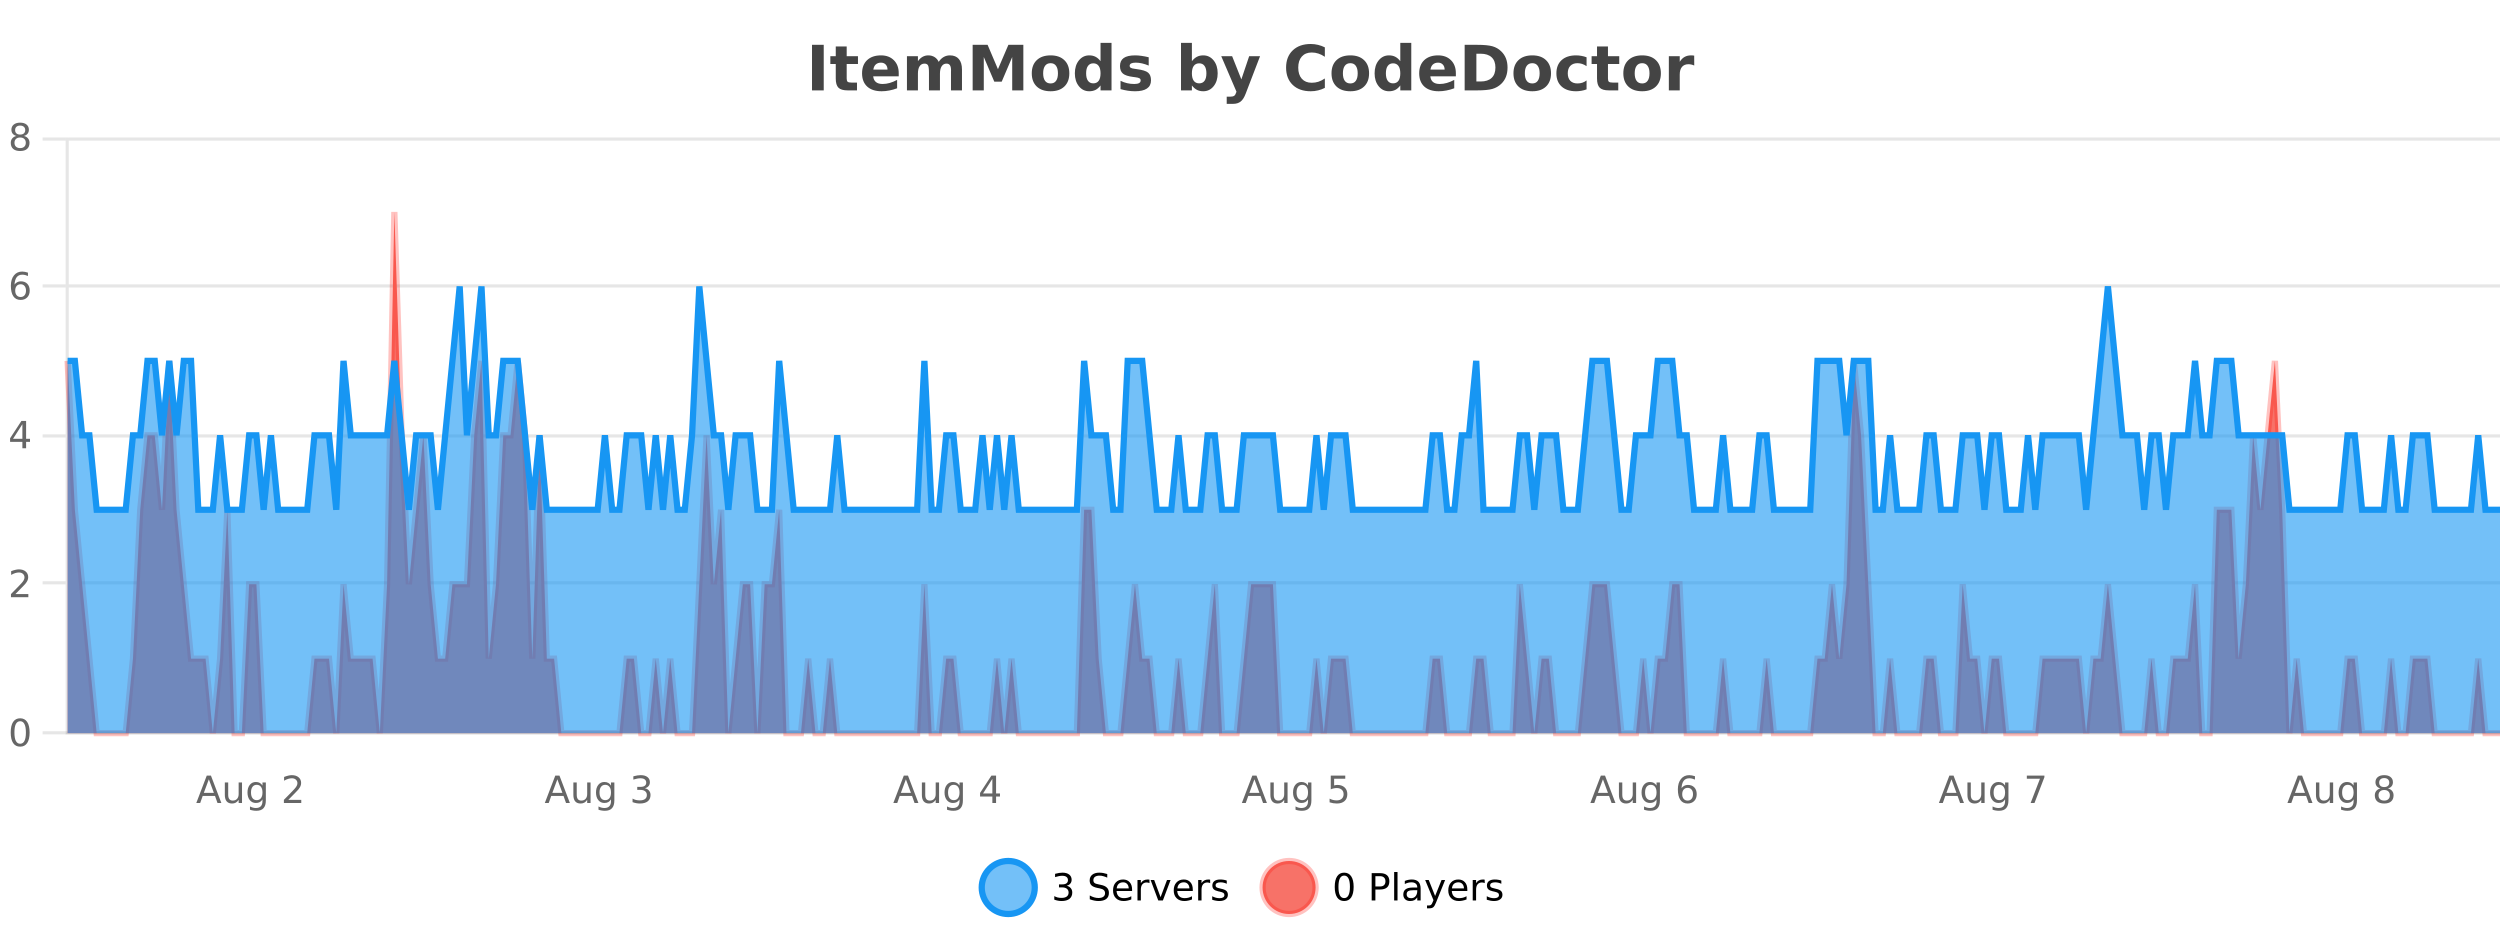 <?xml version="1.0" encoding="UTF-8"?>
<svg xmlns="http://www.w3.org/2000/svg" xmlns:xlink="http://www.w3.org/1999/xlink" width="800pt" height="300pt" viewBox="0 0 800 300" version="1.1">
<defs>
<clipPath id="clip1">
  <path d="M 285 263 L 360 263 L 360 300 L 285 300 Z M 285 263 "/>
</clipPath>
<clipPath id="clip2">
  <path d="M 375 263 L 450 263 L 450 300 L 375 300 Z M 375 263 "/>
</clipPath>
<clipPath id="clip3">
  <path d="M 21.633 67 L 800 67 L 800 234.602 L 21.633 234.602 Z M 21.633 67 "/>
</clipPath>
<clipPath id="clip4">
  <path d="M 20.633 43 L 800 43 L 800 235.602 L 20.633 235.602 Z M 20.633 43 "/>
</clipPath>
<clipPath id="clip5">
  <path d="M 21.633 91 L 800 91 L 800 234.602 L 21.633 234.602 Z M 21.633 91 "/>
</clipPath>
<clipPath id="clip6">
  <path d="M 20.633 63 L 800 63 L 800 192 L 20.633 192 Z M 20.633 63 "/>
</clipPath>
</defs>
<g id="surface5080546">
<rect x="0" y="0" width="800" height="300" style="fill:rgb(100%,100%,100%);fill-opacity:1;stroke:none;"/>
<path style="fill:none;stroke-width:1;stroke-linecap:butt;stroke-linejoin:miter;stroke:rgb(0%,0%,0%);stroke-opacity:0.098;stroke-miterlimit:10;" d="M 22 234.5 L 800 234.5 "/>
<path style="fill:none;stroke-width:1;stroke-linecap:butt;stroke-linejoin:miter;stroke:rgb(0%,0%,0%);stroke-opacity:0.098;stroke-miterlimit:10;" d="M 13.633 234.5 L 21 234.5 "/>
<path style="fill:none;stroke-width:1;stroke-linecap:butt;stroke-linejoin:miter;stroke:rgb(0%,0%,0%);stroke-opacity:0.098;stroke-miterlimit:10;" d="M 22 186.5 L 800 186.5 "/>
<path style="fill:none;stroke-width:1;stroke-linecap:butt;stroke-linejoin:miter;stroke:rgb(0%,0%,0%);stroke-opacity:0.098;stroke-miterlimit:10;" d="M 13.633 186.5 L 21 186.5 "/>
<path style="fill:none;stroke-width:1;stroke-linecap:butt;stroke-linejoin:miter;stroke:rgb(0%,0%,0%);stroke-opacity:0.098;stroke-miterlimit:10;" d="M 22 139.5 L 800 139.5 "/>
<path style="fill:none;stroke-width:1;stroke-linecap:butt;stroke-linejoin:miter;stroke:rgb(0%,0%,0%);stroke-opacity:0.098;stroke-miterlimit:10;" d="M 13.633 139.5 L 21 139.5 "/>
<path style="fill:none;stroke-width:1;stroke-linecap:butt;stroke-linejoin:miter;stroke:rgb(0%,0%,0%);stroke-opacity:0.098;stroke-miterlimit:10;" d="M 22 91.5 L 800 91.5 "/>
<path style="fill:none;stroke-width:1;stroke-linecap:butt;stroke-linejoin:miter;stroke:rgb(0%,0%,0%);stroke-opacity:0.098;stroke-miterlimit:10;" d="M 13.633 91.5 L 21 91.5 "/>
<path style="fill:none;stroke-width:1;stroke-linecap:butt;stroke-linejoin:miter;stroke:rgb(0%,0%,0%);stroke-opacity:0.098;stroke-miterlimit:10;" d="M 22 44.5 L 800 44.5 "/>
<path style="fill:none;stroke-width:1;stroke-linecap:butt;stroke-linejoin:miter;stroke:rgb(0%,0%,0%);stroke-opacity:0.098;stroke-miterlimit:10;" d="M 13.633 44.5 L 21 44.5 "/>
<path style=" stroke:none;fill-rule:nonzero;fill:rgb(9.02%,58.824%,95.294%);fill-opacity:0.6;" d="M 331.121 284 C 331.121 288.688 327.324 292.484 322.637 292.484 C 317.953 292.484 314.152 288.688 314.152 284 C 314.152 279.312 317.953 275.516 322.637 275.516 C 327.324 275.516 331.121 279.312 331.121 284 Z M 331.121 284 "/>
<g clip-path="url(#clip1)" clip-rule="nonzero">
<path style="fill:none;stroke-width:2;stroke-linecap:butt;stroke-linejoin:miter;stroke:rgb(9.02%,58.824%,95.294%);stroke-opacity:1;stroke-miterlimit:10;" d="M 331.121 284 C 331.121 288.688 327.324 292.484 322.637 292.484 C 317.953 292.484 314.152 288.688 314.152 284 C 314.152 279.312 317.953 275.516 322.637 275.516 C 327.324 275.516 331.121 279.312 331.121 284 Z M 331.121 284 "/>
</g>
<path style=" stroke:none;fill-rule:nonzero;fill:rgb(0%,0%,0%);fill-opacity:1;" d="M 341.328 283.438 C 341.891 283.562 342.328 283.82 342.641 284.203 C 342.961 284.578 343.125 285.047 343.125 285.609 C 343.125 286.477 342.828 287.148 342.234 287.625 C 341.641 288.094 340.797 288.328 339.703 288.328 C 339.336 288.328 338.957 288.289 338.562 288.219 C 338.176 288.148 337.781 288.039 337.375 287.891 L 337.375 286.75 C 337.695 286.938 338.051 287.086 338.438 287.188 C 338.832 287.281 339.242 287.328 339.672 287.328 C 340.41 287.328 340.973 287.184 341.359 286.891 C 341.754 286.602 341.953 286.172 341.953 285.609 C 341.953 285.102 341.77 284.699 341.406 284.406 C 341.039 284.117 340.539 283.969 339.906 283.969 L 338.875 283.969 L 338.875 283 L 339.953 283 C 340.523 283 340.969 282.887 341.281 282.656 C 341.594 282.418 341.75 282.078 341.75 281.641 C 341.75 281.195 341.586 280.852 341.266 280.609 C 340.953 280.371 340.5 280.25 339.906 280.25 C 339.57 280.25 339.219 280.289 338.844 280.359 C 338.477 280.422 338.07 280.527 337.625 280.672 L 337.625 279.625 C 338.082 279.5 338.504 279.406 338.891 279.344 C 339.285 279.281 339.656 279.25 340 279.25 C 340.906 279.25 341.617 279.453 342.141 279.859 C 342.66 280.266 342.922 280.82 342.922 281.516 C 342.922 282.008 342.781 282.418 342.5 282.75 C 342.227 283.086 341.836 283.312 341.328 283.438 Z M 354.32 279.688 L 354.32 280.844 C 353.871 280.637 353.445 280.48 353.039 280.375 C 352.641 280.262 352.262 280.203 351.898 280.203 C 351.25 280.203 350.75 280.328 350.398 280.578 C 350.055 280.828 349.883 281.188 349.883 281.656 C 349.883 282.043 349.996 282.336 350.227 282.531 C 350.453 282.73 350.898 282.887 351.555 283 L 352.258 283.156 C 353.141 283.324 353.793 283.621 354.211 284.047 C 354.637 284.465 354.852 285.027 354.852 285.734 C 354.852 286.59 354.562 287.234 353.992 287.672 C 353.43 288.109 352.594 288.328 351.492 288.328 C 351.086 288.328 350.648 288.281 350.18 288.188 C 349.711 288.094 349.227 287.953 348.727 287.766 L 348.727 286.547 C 349.203 286.82 349.672 287.023 350.133 287.156 C 350.602 287.293 351.055 287.359 351.492 287.359 C 352.168 287.359 352.688 287.23 353.055 286.969 C 353.43 286.699 353.617 286.32 353.617 285.828 C 353.617 285.402 353.48 285.07 353.211 284.828 C 352.949 284.578 352.516 284.398 351.914 284.281 L 351.195 284.141 C 350.309 283.965 349.668 283.688 349.273 283.312 C 348.887 282.938 348.695 282.418 348.695 281.75 C 348.695 280.969 348.965 280.359 349.508 279.922 C 350.047 279.477 350.797 279.25 351.758 279.25 C 352.172 279.25 352.59 279.289 353.008 279.359 C 353.434 279.434 353.871 279.543 354.32 279.688 Z M 362.266 284.609 L 362.266 285.125 L 357.297 285.125 C 357.348 285.875 357.57 286.445 357.969 286.828 C 358.375 287.215 358.93 287.406 359.641 287.406 C 360.055 287.406 360.457 287.359 360.844 287.266 C 361.238 287.164 361.629 287.008 362.016 286.797 L 362.016 287.828 C 361.617 287.984 361.219 288.105 360.812 288.188 C 360.406 288.281 359.992 288.328 359.578 288.328 C 358.535 288.328 357.707 288.027 357.094 287.422 C 356.477 286.809 356.172 285.98 356.172 284.938 C 356.172 283.867 356.461 283.016 357.047 282.391 C 357.629 281.758 358.41 281.438 359.391 281.438 C 360.273 281.438 360.973 281.727 361.484 282.297 C 362.004 282.859 362.266 283.633 362.266 284.609 Z M 361.188 284.281 C 361.176 283.699 361.008 283.23 360.688 282.875 C 360.363 282.523 359.938 282.344 359.406 282.344 C 358.801 282.344 358.316 282.516 357.953 282.859 C 357.598 283.203 357.395 283.684 357.344 284.297 Z M 367.836 282.594 C 367.711 282.531 367.574 282.484 367.43 282.453 C 367.293 282.414 367.137 282.391 366.961 282.391 C 366.355 282.391 365.887 282.59 365.555 282.984 C 365.23 283.383 365.07 283.953 365.07 284.703 L 365.07 288.156 L 363.992 288.156 L 363.992 281.594 L 365.07 281.594 L 365.07 282.609 C 365.297 282.215 365.594 281.922 365.961 281.734 C 366.324 281.539 366.766 281.438 367.289 281.438 C 367.359 281.438 367.438 281.445 367.523 281.453 C 367.617 281.465 367.715 281.48 367.82 281.5 Z M 368.195 281.594 L 369.336 281.594 L 371.383 287.094 L 373.445 281.594 L 374.586 281.594 L 372.117 288.156 L 370.648 288.156 Z M 381.688 284.609 L 381.688 285.125 L 376.719 285.125 C 376.77 285.875 376.992 286.445 377.391 286.828 C 377.797 287.215 378.352 287.406 379.062 287.406 C 379.477 287.406 379.879 287.359 380.266 287.266 C 380.66 287.164 381.051 287.008 381.438 286.797 L 381.438 287.828 C 381.039 287.984 380.641 288.105 380.234 288.188 C 379.828 288.281 379.414 288.328 379 288.328 C 377.957 288.328 377.129 288.027 376.516 287.422 C 375.898 286.809 375.594 285.98 375.594 284.938 C 375.594 283.867 375.883 283.016 376.469 282.391 C 377.051 281.758 377.832 281.438 378.812 281.438 C 379.695 281.438 380.395 281.727 380.906 282.297 C 381.426 282.859 381.688 283.633 381.688 284.609 Z M 380.609 284.281 C 380.598 283.699 380.43 283.23 380.109 282.875 C 379.785 282.523 379.359 282.344 378.828 282.344 C 378.223 282.344 377.738 282.516 377.375 282.859 C 377.02 283.203 376.816 283.684 376.766 284.297 Z M 387.258 282.594 C 387.133 282.531 386.996 282.484 386.852 282.453 C 386.715 282.414 386.559 282.391 386.383 282.391 C 385.777 282.391 385.309 282.59 384.977 282.984 C 384.652 283.383 384.492 283.953 384.492 284.703 L 384.492 288.156 L 383.414 288.156 L 383.414 281.594 L 384.492 281.594 L 384.492 282.609 C 384.719 282.215 385.016 281.922 385.383 281.734 C 385.746 281.539 386.188 281.438 386.711 281.438 C 386.781 281.438 386.859 281.445 386.945 281.453 C 387.039 281.465 387.137 281.48 387.242 281.5 Z M 392.562 281.781 L 392.562 282.812 C 392.258 282.656 391.941 282.543 391.609 282.469 C 391.285 282.387 390.945 282.344 390.594 282.344 C 390.062 282.344 389.66 282.43 389.391 282.594 C 389.117 282.75 388.984 282.996 388.984 283.328 C 388.984 283.578 389.078 283.777 389.266 283.922 C 389.461 284.059 389.852 284.188 390.438 284.312 L 390.797 284.406 C 391.566 284.562 392.113 284.793 392.438 285.094 C 392.758 285.398 392.922 285.812 392.922 286.344 C 392.922 286.961 392.676 287.445 392.188 287.797 C 391.707 288.152 391.047 288.328 390.203 288.328 C 389.848 288.328 389.477 288.289 389.094 288.219 C 388.719 288.156 388.32 288.059 387.906 287.922 L 387.906 286.797 C 388.301 287.008 388.691 287.164 389.078 287.266 C 389.461 287.371 389.848 287.422 390.234 287.422 C 390.734 287.422 391.117 287.34 391.391 287.172 C 391.672 286.996 391.812 286.746 391.812 286.422 C 391.812 286.133 391.711 285.906 391.516 285.75 C 391.316 285.594 390.883 285.445 390.219 285.297 L 389.844 285.219 C 389.176 285.074 388.691 284.855 388.391 284.562 C 388.098 284.273 387.953 283.875 387.953 283.375 C 387.953 282.75 388.172 282.273 388.609 281.938 C 389.047 281.605 389.664 281.438 390.469 281.438 C 390.863 281.438 391.238 281.469 391.594 281.531 C 391.945 281.586 392.27 281.668 392.562 281.781 Z M 332.637 277.016 "/>
<path style=" stroke:none;fill-rule:nonzero;fill:rgb(96.863%,44.706%,40.784%);fill-opacity:1;" d="M 420.988 284 C 420.988 288.688 417.191 292.484 412.504 292.484 C 407.82 292.484 404.02 288.688 404.02 284 C 404.02 279.312 407.82 275.516 412.504 275.516 C 417.191 275.516 420.988 279.312 420.988 284 Z M 420.988 284 "/>
<g clip-path="url(#clip2)" clip-rule="nonzero">
<path style="fill:none;stroke-width:2;stroke-linecap:butt;stroke-linejoin:miter;stroke:rgb(100%,4.706%,0%);stroke-opacity:0.247;stroke-miterlimit:10;" d="M 420.988 284 C 420.988 288.688 417.191 292.484 412.504 292.484 C 407.82 292.484 404.02 288.688 404.02 284 C 404.02 279.312 407.82 275.516 412.504 275.516 C 417.191 275.516 420.988 279.312 420.988 284 Z M 420.988 284 "/>
</g>
<path style=" stroke:none;fill-rule:nonzero;fill:rgb(0%,0%,0%);fill-opacity:1;" d="M 430.133 280.188 C 429.527 280.188 429.07 280.492 428.758 281.094 C 428.453 281.688 428.305 282.59 428.305 283.797 C 428.305 284.996 428.453 285.898 428.758 286.5 C 429.07 287.094 429.527 287.391 430.133 287.391 C 430.746 287.391 431.203 287.094 431.508 286.5 C 431.82 285.898 431.977 284.996 431.977 283.797 C 431.977 282.59 431.82 281.688 431.508 281.094 C 431.203 280.492 430.746 280.188 430.133 280.188 Z M 430.133 279.25 C 431.109 279.25 431.859 279.641 432.383 280.422 C 432.902 281.195 433.164 282.32 433.164 283.797 C 433.164 285.266 432.902 286.391 432.383 287.172 C 431.859 287.945 431.109 288.328 430.133 288.328 C 429.152 288.328 428.402 287.945 427.883 287.172 C 427.371 286.391 427.117 285.266 427.117 283.797 C 427.117 282.32 427.371 281.195 427.883 280.422 C 428.402 279.641 429.152 279.25 430.133 279.25 Z M 440.125 280.375 L 440.125 283.672 L 441.609 283.672 C 442.16 283.672 442.586 283.531 442.891 283.25 C 443.191 282.961 443.344 282.547 443.344 282.016 C 443.344 281.496 443.191 281.094 442.891 280.812 C 442.586 280.523 442.16 280.375 441.609 280.375 Z M 438.938 279.406 L 441.609 279.406 C 442.598 279.406 443.344 279.633 443.844 280.078 C 444.344 280.516 444.594 281.164 444.594 282.016 C 444.594 282.883 444.344 283.539 443.844 283.984 C 443.344 284.422 442.598 284.641 441.609 284.641 L 440.125 284.641 L 440.125 288.156 L 438.938 288.156 Z M 446.129 279.031 L 447.207 279.031 L 447.207 288.156 L 446.129 288.156 Z M 452.445 284.859 C 451.578 284.859 450.977 284.961 450.633 285.156 C 450.297 285.355 450.133 285.695 450.133 286.172 C 450.133 286.559 450.258 286.867 450.508 287.094 C 450.766 287.312 451.109 287.422 451.539 287.422 C 452.141 287.422 452.621 287.215 452.977 286.797 C 453.34 286.371 453.523 285.805 453.523 285.094 L 453.523 284.859 Z M 454.602 284.406 L 454.602 288.156 L 453.523 288.156 L 453.523 287.156 C 453.273 287.555 452.965 287.852 452.602 288.047 C 452.234 288.234 451.789 288.328 451.258 288.328 C 450.578 288.328 450.043 288.141 449.648 287.766 C 449.25 287.383 449.055 286.875 449.055 286.25 C 449.055 285.512 449.297 284.953 449.789 284.578 C 450.289 284.203 451.027 284.016 452.008 284.016 L 453.523 284.016 L 453.523 283.906 C 453.523 283.406 453.355 283.023 453.023 282.75 C 452.699 282.48 452.246 282.344 451.664 282.344 C 451.289 282.344 450.918 282.391 450.555 282.484 C 450.199 282.578 449.859 282.715 449.539 282.891 L 449.539 281.891 C 449.934 281.734 450.312 281.621 450.68 281.547 C 451.055 281.477 451.418 281.438 451.773 281.438 C 452.719 281.438 453.43 281.684 453.898 282.172 C 454.367 282.664 454.602 283.406 454.602 284.406 Z M 459.551 288.766 C 459.246 289.547 458.949 290.055 458.66 290.297 C 458.367 290.535 457.98 290.656 457.504 290.656 L 456.645 290.656 L 456.645 289.75 L 457.27 289.75 C 457.57 289.75 457.801 289.676 457.957 289.531 C 458.121 289.395 458.305 289.066 458.504 288.547 L 458.707 288.047 L 456.051 281.594 L 457.191 281.594 L 459.238 286.719 L 461.301 281.594 L 462.441 281.594 Z M 469.543 284.609 L 469.543 285.125 L 464.574 285.125 C 464.625 285.875 464.848 286.445 465.246 286.828 C 465.652 287.215 466.207 287.406 466.918 287.406 C 467.332 287.406 467.734 287.359 468.121 287.266 C 468.516 287.164 468.906 287.008 469.293 286.797 L 469.293 287.828 C 468.895 287.984 468.496 288.105 468.09 288.188 C 467.684 288.281 467.27 288.328 466.855 288.328 C 465.812 288.328 464.984 288.027 464.371 287.422 C 463.754 286.809 463.449 285.98 463.449 284.938 C 463.449 283.867 463.738 283.016 464.324 282.391 C 464.906 281.758 465.688 281.438 466.668 281.438 C 467.551 281.438 468.25 281.727 468.762 282.297 C 469.281 282.859 469.543 283.633 469.543 284.609 Z M 468.465 284.281 C 468.453 283.699 468.285 283.23 467.965 282.875 C 467.641 282.523 467.215 282.344 466.684 282.344 C 466.078 282.344 465.594 282.516 465.23 282.859 C 464.875 283.203 464.672 283.684 464.621 284.297 Z M 475.113 282.594 C 474.988 282.531 474.852 282.484 474.707 282.453 C 474.57 282.414 474.414 282.391 474.238 282.391 C 473.633 282.391 473.164 282.59 472.832 282.984 C 472.508 283.383 472.348 283.953 472.348 284.703 L 472.348 288.156 L 471.27 288.156 L 471.27 281.594 L 472.348 281.594 L 472.348 282.609 C 472.574 282.215 472.871 281.922 473.238 281.734 C 473.602 281.539 474.043 281.438 474.566 281.438 C 474.637 281.438 474.715 281.445 474.801 281.453 C 474.895 281.465 474.992 281.48 475.098 281.5 Z M 480.422 281.781 L 480.422 282.812 C 480.117 282.656 479.801 282.543 479.469 282.469 C 479.145 282.387 478.805 282.344 478.453 282.344 C 477.922 282.344 477.52 282.43 477.25 282.594 C 476.977 282.75 476.844 282.996 476.844 283.328 C 476.844 283.578 476.938 283.777 477.125 283.922 C 477.32 284.059 477.711 284.188 478.297 284.312 L 478.656 284.406 C 479.426 284.562 479.973 284.793 480.297 285.094 C 480.617 285.398 480.781 285.812 480.781 286.344 C 480.781 286.961 480.535 287.445 480.047 287.797 C 479.566 288.152 478.906 288.328 478.062 288.328 C 477.707 288.328 477.336 288.289 476.953 288.219 C 476.578 288.156 476.18 288.059 475.766 287.922 L 475.766 286.797 C 476.16 287.008 476.551 287.164 476.938 287.266 C 477.32 287.371 477.707 287.422 478.094 287.422 C 478.594 287.422 478.977 287.34 479.25 287.172 C 479.531 286.996 479.672 286.746 479.672 286.422 C 479.672 286.133 479.57 285.906 479.375 285.75 C 479.176 285.594 478.742 285.445 478.078 285.297 L 477.703 285.219 C 477.035 285.074 476.551 284.855 476.25 284.562 C 475.957 284.273 475.812 283.875 475.812 283.375 C 475.812 282.75 476.031 282.273 476.469 281.938 C 476.906 281.605 477.523 281.438 478.328 281.438 C 478.723 281.438 479.098 281.469 479.453 281.531 C 479.805 281.586 480.129 281.668 480.422 281.781 Z M 422.504 277.016 "/>
<path style=" stroke:none;fill-rule:nonzero;fill:rgb(26.667%,26.667%,26.667%);fill-opacity:1;" d="M 259.844 14.344 L 263.594 14.344 L 263.594 28.922 L 259.844 28.922 Z M 270.941 14.875 L 270.941 17.984 L 274.551 17.984 L 274.551 20.484 L 270.941 20.484 L 270.941 25.125 C 270.941 25.637 271.039 25.98 271.238 26.156 C 271.445 26.336 271.848 26.422 272.441 26.422 L 274.238 26.422 L 274.238 28.922 L 271.238 28.922 C 269.863 28.922 268.883 28.637 268.301 28.062 C 267.727 27.48 267.441 26.5 267.441 25.125 L 267.441 20.484 L 265.707 20.484 L 265.707 17.984 L 267.441 17.984 L 267.441 14.875 Z M 287.594 23.422 L 287.594 24.422 L 279.422 24.422 C 279.504 25.246 279.801 25.859 280.312 26.266 C 280.82 26.672 281.531 26.875 282.438 26.875 C 283.176 26.875 283.93 26.766 284.703 26.547 C 285.473 26.328 286.266 26 287.078 25.562 L 287.078 28.25 C 286.254 28.562 285.426 28.797 284.594 28.953 C 283.77 29.117 282.945 29.203 282.125 29.203 C 280.145 29.203 278.602 28.703 277.5 27.703 C 276.406 26.695 275.859 25.281 275.859 23.469 C 275.859 21.68 276.395 20.273 277.469 19.25 C 278.551 18.23 280.035 17.719 281.922 17.719 C 283.641 17.719 285.016 18.242 286.047 19.281 C 287.078 20.312 287.594 21.695 287.594 23.422 Z M 284 22.266 C 284 21.602 283.805 21.062 283.422 20.656 C 283.035 20.25 282.531 20.047 281.906 20.047 C 281.227 20.047 280.676 20.242 280.25 20.625 C 279.832 21 279.57 21.547 279.469 22.266 Z M 300.379 19.797 C 300.824 19.121 301.352 18.605 301.957 18.25 C 302.57 17.898 303.242 17.719 303.973 17.719 C 305.223 17.719 306.176 18.109 306.832 18.891 C 307.496 19.664 307.832 20.789 307.832 22.266 L 307.832 28.922 L 304.316 28.922 L 304.316 23.219 C 304.316 23.137 304.316 23.047 304.316 22.953 C 304.324 22.859 304.332 22.73 304.332 22.562 C 304.332 21.793 304.215 21.234 303.988 20.891 C 303.758 20.539 303.387 20.359 302.879 20.359 C 302.223 20.359 301.711 20.637 301.348 21.188 C 300.98 21.73 300.793 22.516 300.785 23.547 L 300.785 28.922 L 297.27 28.922 L 297.27 23.219 C 297.27 22.012 297.164 21.234 296.957 20.891 C 296.746 20.539 296.379 20.359 295.848 20.359 C 295.168 20.359 294.648 20.637 294.285 21.188 C 293.918 21.73 293.738 22.516 293.738 23.547 L 293.738 28.922 L 290.223 28.922 L 290.223 17.984 L 293.738 17.984 L 293.738 19.578 C 294.176 18.965 294.668 18.5 295.223 18.188 C 295.773 17.875 296.387 17.719 297.066 17.719 C 297.816 17.719 298.48 17.902 299.066 18.266 C 299.648 18.633 300.086 19.141 300.379 19.797 Z M 311.25 14.344 L 316.031 14.344 L 319.344 22.141 L 322.688 14.344 L 327.469 14.344 L 327.469 28.922 L 323.906 28.922 L 323.906 18.25 L 320.547 26.125 L 318.172 26.125 L 314.812 18.25 L 314.812 28.922 L 311.25 28.922 Z M 336.199 20.219 C 335.418 20.219 334.824 20.5 334.418 21.062 C 334.012 21.617 333.809 22.418 333.809 23.469 C 333.809 24.512 334.012 25.312 334.418 25.875 C 334.824 26.43 335.418 26.703 336.199 26.703 C 336.957 26.703 337.535 26.43 337.934 25.875 C 338.34 25.312 338.543 24.512 338.543 23.469 C 338.543 22.418 338.34 21.617 337.934 21.062 C 337.535 20.5 336.957 20.219 336.199 20.219 Z M 336.199 17.719 C 338.074 17.719 339.535 18.23 340.59 19.25 C 341.652 20.262 342.184 21.668 342.184 23.469 C 342.184 25.262 341.652 26.668 340.59 27.688 C 339.535 28.699 338.074 29.203 336.199 29.203 C 334.301 29.203 332.824 28.699 331.762 27.688 C 330.699 26.668 330.168 25.262 330.168 23.469 C 330.168 21.668 330.699 20.262 331.762 19.25 C 332.824 18.23 334.301 17.719 336.199 17.719 Z M 352.172 19.578 L 352.172 13.719 L 355.688 13.719 L 355.688 28.922 L 352.172 28.922 L 352.172 27.344 C 351.691 27.992 351.16 28.465 350.578 28.766 C 349.992 29.055 349.32 29.203 348.562 29.203 C 347.219 29.203 346.113 28.668 345.25 27.594 C 344.383 26.523 343.953 25.148 343.953 23.469 C 343.953 21.781 344.383 20.402 345.25 19.328 C 346.113 18.258 347.219 17.719 348.562 17.719 C 349.32 17.719 349.992 17.871 350.578 18.172 C 351.16 18.477 351.691 18.945 352.172 19.578 Z M 349.859 26.672 C 350.609 26.672 351.18 26.402 351.578 25.859 C 351.973 25.309 352.172 24.512 352.172 23.469 C 352.172 22.43 351.973 21.637 351.578 21.094 C 351.18 20.543 350.609 20.266 349.859 20.266 C 349.117 20.266 348.551 20.543 348.156 21.094 C 347.758 21.637 347.562 22.43 347.562 23.469 C 347.562 24.512 347.758 25.309 348.156 25.859 C 348.551 26.402 349.117 26.672 349.859 26.672 Z M 367.586 18.328 L 367.586 20.984 C 366.844 20.672 366.125 20.438 365.43 20.281 C 364.73 20.125 364.07 20.047 363.445 20.047 C 362.789 20.047 362.297 20.133 361.977 20.297 C 361.652 20.465 361.492 20.719 361.492 21.062 C 361.492 21.344 361.609 21.559 361.852 21.703 C 362.102 21.852 362.539 21.961 363.164 22.031 L 363.789 22.125 C 365.578 22.355 366.781 22.73 367.398 23.25 C 368.012 23.773 368.32 24.59 368.32 25.703 C 368.32 26.871 367.887 27.746 367.023 28.328 C 366.168 28.914 364.891 29.203 363.195 29.203 C 362.465 29.203 361.715 29.145 360.945 29.031 C 360.172 28.918 359.383 28.746 358.57 28.516 L 358.57 25.859 C 359.266 26.203 359.98 26.461 360.711 26.625 C 361.438 26.793 362.184 26.875 362.945 26.875 C 363.633 26.875 364.148 26.781 364.492 26.594 C 364.836 26.406 365.008 26.125 365.008 25.75 C 365.008 25.438 364.887 25.211 364.648 25.062 C 364.406 24.906 363.934 24.789 363.227 24.703 L 362.617 24.625 C 361.055 24.43 359.961 24.07 359.336 23.547 C 358.711 23.016 358.398 22.215 358.398 21.141 C 358.398 19.984 358.793 19.125 359.586 18.562 C 360.387 18 361.605 17.719 363.242 17.719 C 363.887 17.719 364.562 17.773 365.273 17.875 C 365.98 17.969 366.75 18.121 367.586 18.328 Z M 383.734 26.672 C 384.484 26.672 385.055 26.402 385.453 25.859 C 385.848 25.309 386.047 24.512 386.047 23.469 C 386.047 22.43 385.848 21.637 385.453 21.094 C 385.055 20.543 384.484 20.266 383.734 20.266 C 382.984 20.266 382.406 20.543 382 21.094 C 381.602 21.637 381.406 22.43 381.406 23.469 C 381.406 24.5 381.602 25.293 382 25.844 C 382.406 26.398 382.984 26.672 383.734 26.672 Z M 381.406 19.578 C 381.895 18.945 382.43 18.477 383.016 18.172 C 383.598 17.871 384.27 17.719 385.031 17.719 C 386.383 17.719 387.492 18.258 388.359 19.328 C 389.223 20.402 389.656 21.781 389.656 23.469 C 389.656 25.148 389.223 26.523 388.359 27.594 C 387.492 28.668 386.383 29.203 385.031 29.203 C 384.27 29.203 383.598 29.051 383.016 28.75 C 382.43 28.449 381.895 27.98 381.406 27.344 L 381.406 28.922 L 377.922 28.922 L 377.922 13.719 L 381.406 13.719 Z M 390.797 17.984 L 394.281 17.984 L 397.234 25.406 L 399.734 17.984 L 403.219 17.984 L 398.625 29.953 C 398.164 31.172 397.625 32.02 397 32.5 C 396.383 32.988 395.578 33.234 394.578 33.234 L 392.547 33.234 L 392.547 30.938 L 393.641 30.938 C 394.234 30.938 394.664 30.844 394.938 30.656 C 395.207 30.469 395.414 30.129 395.562 29.641 L 395.672 29.344 Z M 423.953 28.125 C 423.254 28.48 422.531 28.746 421.781 28.922 C 421.039 29.109 420.258 29.203 419.438 29.203 C 417.008 29.203 415.086 28.527 413.672 27.172 C 412.254 25.809 411.547 23.965 411.547 21.641 C 411.547 19.32 412.254 17.48 413.672 16.125 C 415.086 14.762 417.008 14.078 419.438 14.078 C 420.258 14.078 421.039 14.172 421.781 14.359 C 422.531 14.539 423.254 14.805 423.953 15.156 L 423.953 18.172 C 423.254 17.703 422.566 17.359 421.891 17.141 C 421.211 16.914 420.5 16.797 419.75 16.797 C 418.406 16.797 417.348 17.23 416.578 18.094 C 415.816 18.949 415.438 20.133 415.438 21.641 C 415.438 23.152 415.816 24.34 416.578 25.203 C 417.348 26.059 418.406 26.484 419.75 26.484 C 420.5 26.484 421.211 26.375 421.891 26.156 C 422.566 25.93 423.254 25.578 423.953 25.109 Z M 432.117 20.219 C 431.336 20.219 430.742 20.5 430.336 21.062 C 429.93 21.617 429.727 22.418 429.727 23.469 C 429.727 24.512 429.93 25.312 430.336 25.875 C 430.742 26.43 431.336 26.703 432.117 26.703 C 432.875 26.703 433.453 26.43 433.852 25.875 C 434.258 25.312 434.461 24.512 434.461 23.469 C 434.461 22.418 434.258 21.617 433.852 21.062 C 433.453 20.5 432.875 20.219 432.117 20.219 Z M 432.117 17.719 C 433.992 17.719 435.453 18.23 436.508 19.25 C 437.57 20.262 438.102 21.668 438.102 23.469 C 438.102 25.262 437.57 26.668 436.508 27.688 C 435.453 28.699 433.992 29.203 432.117 29.203 C 430.219 29.203 428.742 28.699 427.68 27.688 C 426.617 26.668 426.086 25.262 426.086 23.469 C 426.086 21.668 426.617 20.262 427.68 19.25 C 428.742 18.23 430.219 17.719 432.117 17.719 Z M 448.094 19.578 L 448.094 13.719 L 451.609 13.719 L 451.609 28.922 L 448.094 28.922 L 448.094 27.344 C 447.613 27.992 447.082 28.465 446.5 28.766 C 445.914 29.055 445.242 29.203 444.484 29.203 C 443.141 29.203 442.035 28.668 441.172 27.594 C 440.305 26.523 439.875 25.148 439.875 23.469 C 439.875 21.781 440.305 20.402 441.172 19.328 C 442.035 18.258 443.141 17.719 444.484 17.719 C 445.242 17.719 445.914 17.871 446.5 18.172 C 447.082 18.477 447.613 18.945 448.094 19.578 Z M 445.781 26.672 C 446.531 26.672 447.102 26.402 447.5 25.859 C 447.895 25.309 448.094 24.512 448.094 23.469 C 448.094 22.43 447.895 21.637 447.5 21.094 C 447.102 20.543 446.531 20.266 445.781 20.266 C 445.039 20.266 444.473 20.543 444.078 21.094 C 443.68 21.637 443.484 22.43 443.484 23.469 C 443.484 24.512 443.68 25.309 444.078 25.859 C 444.473 26.402 445.039 26.672 445.781 26.672 Z M 465.875 23.422 L 465.875 24.422 L 457.703 24.422 C 457.785 25.246 458.082 25.859 458.594 26.266 C 459.102 26.672 459.812 26.875 460.719 26.875 C 461.457 26.875 462.211 26.766 462.984 26.547 C 463.754 26.328 464.547 26 465.359 25.562 L 465.359 28.25 C 464.535 28.562 463.707 28.797 462.875 28.953 C 462.051 29.117 461.227 29.203 460.406 29.203 C 458.426 29.203 456.883 28.703 455.781 27.703 C 454.688 26.695 454.141 25.281 454.141 23.469 C 454.141 21.68 454.676 20.273 455.75 19.25 C 456.832 18.23 458.316 17.719 460.203 17.719 C 461.922 17.719 463.297 18.242 464.328 19.281 C 465.359 20.312 465.875 21.695 465.875 23.422 Z M 462.281 22.266 C 462.281 21.602 462.086 21.062 461.703 20.656 C 461.316 20.25 460.812 20.047 460.188 20.047 C 459.508 20.047 458.957 20.242 458.531 20.625 C 458.113 21 457.852 21.547 457.75 22.266 Z M 472.441 17.188 L 472.441 26.078 L 473.785 26.078 C 475.324 26.078 476.504 25.699 477.316 24.938 C 478.129 24.18 478.535 23.07 478.535 21.609 C 478.535 20.172 478.129 19.078 477.316 18.328 C 476.512 17.57 475.336 17.188 473.785 17.188 Z M 468.691 14.344 L 472.645 14.344 C 474.863 14.344 476.512 14.5 477.598 14.812 C 478.68 15.125 479.605 15.664 480.379 16.422 C 481.066 17.078 481.574 17.84 481.91 18.703 C 482.242 19.559 482.41 20.527 482.41 21.609 C 482.41 22.715 482.242 23.699 481.91 24.562 C 481.574 25.43 481.066 26.188 480.379 26.844 C 479.598 27.594 478.66 28.133 477.566 28.453 C 476.473 28.766 474.832 28.922 472.645 28.922 L 468.691 28.922 Z M 490.34 20.219 C 489.559 20.219 488.965 20.5 488.559 21.062 C 488.152 21.617 487.949 22.418 487.949 23.469 C 487.949 24.512 488.152 25.312 488.559 25.875 C 488.965 26.43 489.559 26.703 490.34 26.703 C 491.098 26.703 491.676 26.43 492.074 25.875 C 492.48 25.312 492.684 24.512 492.684 23.469 C 492.684 22.418 492.48 21.617 492.074 21.062 C 491.676 20.5 491.098 20.219 490.34 20.219 Z M 490.34 17.719 C 492.215 17.719 493.676 18.23 494.73 19.25 C 495.793 20.262 496.324 21.668 496.324 23.469 C 496.324 25.262 495.793 26.668 494.73 27.688 C 493.676 28.699 492.215 29.203 490.34 29.203 C 488.441 29.203 486.965 28.699 485.902 27.688 C 484.84 26.668 484.309 25.262 484.309 23.469 C 484.309 21.668 484.84 20.262 485.902 19.25 C 486.965 18.23 488.441 17.719 490.34 17.719 Z M 507.703 18.328 L 507.703 21.172 C 507.234 20.852 506.758 20.609 506.281 20.453 C 505.801 20.297 505.301 20.219 504.781 20.219 C 503.812 20.219 503.051 20.508 502.5 21.078 C 501.957 21.641 501.688 22.438 501.688 23.469 C 501.688 24.492 501.957 25.289 502.5 25.859 C 503.051 26.422 503.812 26.703 504.781 26.703 C 505.332 26.703 505.852 26.625 506.344 26.469 C 506.832 26.305 507.285 26.059 507.703 25.734 L 507.703 28.594 C 507.16 28.805 506.609 28.953 506.047 29.047 C 505.484 29.148 504.914 29.203 504.344 29.203 C 502.375 29.203 500.832 28.699 499.719 27.688 C 498.602 26.68 498.047 25.273 498.047 23.469 C 498.047 21.656 498.602 20.246 499.719 19.234 C 500.832 18.227 502.375 17.719 504.344 17.719 C 504.914 17.719 505.477 17.773 506.031 17.875 C 506.594 17.969 507.148 18.121 507.703 18.328 Z M 514.547 14.875 L 514.547 17.984 L 518.156 17.984 L 518.156 20.484 L 514.547 20.484 L 514.547 25.125 C 514.547 25.637 514.645 25.98 514.844 26.156 C 515.051 26.336 515.453 26.422 516.047 26.422 L 517.844 26.422 L 517.844 28.922 L 514.844 28.922 C 513.469 28.922 512.488 28.637 511.906 28.062 C 511.332 27.48 511.047 26.5 511.047 25.125 L 511.047 20.484 L 509.312 20.484 L 509.312 17.984 L 511.047 17.984 L 511.047 14.875 Z M 525.496 20.219 C 524.715 20.219 524.121 20.5 523.715 21.062 C 523.309 21.617 523.105 22.418 523.105 23.469 C 523.105 24.512 523.309 25.312 523.715 25.875 C 524.121 26.43 524.715 26.703 525.496 26.703 C 526.254 26.703 526.832 26.43 527.23 25.875 C 527.637 25.312 527.84 24.512 527.84 23.469 C 527.84 22.418 527.637 21.617 527.23 21.062 C 526.832 20.5 526.254 20.219 525.496 20.219 Z M 525.496 17.719 C 527.371 17.719 528.832 18.23 529.887 19.25 C 530.949 20.262 531.48 21.668 531.48 23.469 C 531.48 25.262 530.949 26.668 529.887 27.688 C 528.832 28.699 527.371 29.203 525.496 29.203 C 523.598 29.203 522.121 28.699 521.059 27.688 C 519.996 26.668 519.465 25.262 519.465 23.469 C 519.465 21.668 519.996 20.262 521.059 19.25 C 522.121 18.23 523.598 17.719 525.496 17.719 Z M 542.156 20.969 C 541.844 20.824 541.535 20.719 541.234 20.656 C 540.93 20.586 540.629 20.547 540.328 20.547 C 539.422 20.547 538.723 20.836 538.234 21.406 C 537.754 21.98 537.516 22.805 537.516 23.875 L 537.516 28.922 L 534.031 28.922 L 534.031 17.984 L 537.516 17.984 L 537.516 19.781 C 537.961 19.062 538.477 18.543 539.062 18.219 C 539.645 17.887 540.344 17.719 541.156 17.719 C 541.281 17.719 541.41 17.727 541.547 17.734 C 541.68 17.746 541.879 17.766 542.141 17.797 Z M 258 10.359 "/>
<path style="fill:none;stroke-width:1;stroke-linecap:butt;stroke-linejoin:miter;stroke:rgb(0%,0%,0%);stroke-opacity:0.098;stroke-miterlimit:10;" d="M 21 234.5 L 801 234.5 "/>
<path style=" stroke:none;fill-rule:nonzero;fill:rgb(40%,40%,40%);fill-opacity:1;" d="M 66.832 249.375 L 65.223 253.719 L 68.441 253.719 Z M 66.16 248.203 L 67.504 248.203 L 70.832 256.953 L 69.598 256.953 L 68.801 254.703 L 64.863 254.703 L 64.066 256.953 L 62.816 256.953 Z M 71.945 254.359 L 71.945 250.391 L 73.023 250.391 L 73.023 254.328 C 73.023 254.945 73.141 255.406 73.383 255.719 C 73.633 256.031 73.996 256.188 74.477 256.188 C 75.059 256.188 75.516 256.008 75.852 255.641 C 76.195 255.266 76.367 254.758 76.367 254.109 L 76.367 250.391 L 77.445 250.391 L 77.445 256.953 L 76.367 256.953 L 76.367 255.938 C 76.105 256.344 75.805 256.648 75.461 256.844 C 75.117 257.031 74.715 257.125 74.258 257.125 C 73.496 257.125 72.918 256.891 72.523 256.422 C 72.137 255.953 71.945 255.266 71.945 254.359 Z M 74.664 250.234 Z M 83.992 253.594 C 83.992 252.812 83.828 252.211 83.508 251.781 C 83.184 251.355 82.73 251.141 82.148 251.141 C 81.574 251.141 81.125 251.355 80.805 251.781 C 80.48 252.211 80.32 252.812 80.32 253.594 C 80.32 254.375 80.48 254.98 80.805 255.406 C 81.125 255.836 81.574 256.047 82.148 256.047 C 82.73 256.047 83.184 255.836 83.508 255.406 C 83.828 254.98 83.992 254.375 83.992 253.594 Z M 85.07 256.141 C 85.07 257.254 84.82 258.082 84.32 258.625 C 83.828 259.176 83.07 259.453 82.039 259.453 C 81.664 259.453 81.305 259.422 80.961 259.359 C 80.625 259.305 80.305 259.223 79.992 259.109 L 79.992 258.062 C 80.305 258.227 80.617 258.352 80.93 258.438 C 81.242 258.52 81.555 258.562 81.867 258.562 C 82.574 258.562 83.105 258.375 83.461 258 C 83.812 257.633 83.992 257.078 83.992 256.328 L 83.992 255.797 C 83.762 256.184 83.477 256.477 83.133 256.672 C 82.789 256.859 82.371 256.953 81.883 256.953 C 81.078 256.953 80.43 256.648 79.93 256.031 C 79.438 255.418 79.195 254.605 79.195 253.594 C 79.195 252.586 79.438 251.773 79.93 251.156 C 80.43 250.543 81.078 250.234 81.883 250.234 C 82.371 250.234 82.789 250.336 83.133 250.531 C 83.477 250.719 83.762 251.008 83.992 251.391 L 83.992 250.391 L 85.07 250.391 Z M 92.266 255.953 L 96.406 255.953 L 96.406 256.953 L 90.844 256.953 L 90.844 255.953 C 91.289 255.496 91.898 254.875 92.672 254.094 C 93.453 253.305 93.941 252.793 94.141 252.562 C 94.523 252.148 94.789 251.793 94.938 251.5 C 95.094 251.199 95.172 250.906 95.172 250.625 C 95.172 250.156 95.004 249.777 94.672 249.484 C 94.348 249.195 93.926 249.047 93.406 249.047 C 93.031 249.047 92.633 249.109 92.219 249.234 C 91.812 249.359 91.375 249.559 90.906 249.828 L 90.906 248.625 C 91.383 248.438 91.828 248.297 92.234 248.203 C 92.648 248.102 93.031 248.047 93.375 248.047 C 94.281 248.047 95.004 248.277 95.547 248.734 C 96.086 249.184 96.359 249.789 96.359 250.547 C 96.359 250.902 96.289 251.242 96.156 251.562 C 96.02 251.887 95.773 252.266 95.422 252.703 C 95.316 252.82 95.004 253.148 94.484 253.688 C 93.961 254.23 93.223 254.984 92.266 255.953 Z M 62.723 245.816 "/>
<path style=" stroke:none;fill-rule:nonzero;fill:rgb(40%,40%,40%);fill-opacity:1;" d="M 178.359 249.375 L 176.75 253.719 L 179.969 253.719 Z M 177.688 248.203 L 179.031 248.203 L 182.359 256.953 L 181.125 256.953 L 180.328 254.703 L 176.391 254.703 L 175.594 256.953 L 174.344 256.953 Z M 183.477 254.359 L 183.477 250.391 L 184.555 250.391 L 184.555 254.328 C 184.555 254.945 184.672 255.406 184.914 255.719 C 185.164 256.031 185.527 256.188 186.008 256.188 C 186.59 256.188 187.047 256.008 187.383 255.641 C 187.727 255.266 187.898 254.758 187.898 254.109 L 187.898 250.391 L 188.977 250.391 L 188.977 256.953 L 187.898 256.953 L 187.898 255.938 C 187.637 256.344 187.336 256.648 186.992 256.844 C 186.648 257.031 186.246 257.125 185.789 257.125 C 185.027 257.125 184.449 256.891 184.055 256.422 C 183.668 255.953 183.477 255.266 183.477 254.359 Z M 186.195 250.234 Z M 195.516 253.594 C 195.516 252.812 195.352 252.211 195.031 251.781 C 194.707 251.355 194.254 251.141 193.672 251.141 C 193.098 251.141 192.648 251.355 192.328 251.781 C 192.004 252.211 191.844 252.812 191.844 253.594 C 191.844 254.375 192.004 254.98 192.328 255.406 C 192.648 255.836 193.098 256.047 193.672 256.047 C 194.254 256.047 194.707 255.836 195.031 255.406 C 195.352 254.98 195.516 254.375 195.516 253.594 Z M 196.594 256.141 C 196.594 257.254 196.344 258.082 195.844 258.625 C 195.352 259.176 194.594 259.453 193.562 259.453 C 193.188 259.453 192.828 259.422 192.484 259.359 C 192.148 259.305 191.828 259.223 191.516 259.109 L 191.516 258.062 C 191.828 258.227 192.141 258.352 192.453 258.438 C 192.766 258.52 193.078 258.562 193.391 258.562 C 194.098 258.562 194.629 258.375 194.984 258 C 195.336 257.633 195.516 257.078 195.516 256.328 L 195.516 255.797 C 195.285 256.184 195 256.477 194.656 256.672 C 194.312 256.859 193.895 256.953 193.406 256.953 C 192.602 256.953 191.953 256.648 191.453 256.031 C 190.961 255.418 190.719 254.605 190.719 253.594 C 190.719 252.586 190.961 251.773 191.453 251.156 C 191.953 250.543 192.602 250.234 193.406 250.234 C 193.895 250.234 194.312 250.336 194.656 250.531 C 195 250.719 195.285 251.008 195.516 251.391 L 195.516 250.391 L 196.594 250.391 Z M 206.371 252.234 C 206.934 252.359 207.371 252.617 207.684 253 C 208.004 253.375 208.168 253.844 208.168 254.406 C 208.168 255.273 207.871 255.945 207.277 256.422 C 206.684 256.891 205.84 257.125 204.746 257.125 C 204.379 257.125 204 257.086 203.605 257.016 C 203.219 256.945 202.824 256.836 202.418 256.688 L 202.418 255.547 C 202.738 255.734 203.094 255.883 203.48 255.984 C 203.875 256.078 204.285 256.125 204.715 256.125 C 205.453 256.125 206.016 255.98 206.402 255.688 C 206.797 255.398 206.996 254.969 206.996 254.406 C 206.996 253.898 206.812 253.496 206.449 253.203 C 206.082 252.914 205.582 252.766 204.949 252.766 L 203.918 252.766 L 203.918 251.797 L 204.996 251.797 C 205.566 251.797 206.012 251.684 206.324 251.453 C 206.637 251.215 206.793 250.875 206.793 250.438 C 206.793 249.992 206.629 249.648 206.309 249.406 C 205.996 249.168 205.543 249.047 204.949 249.047 C 204.613 249.047 204.262 249.086 203.887 249.156 C 203.52 249.219 203.113 249.324 202.668 249.469 L 202.668 248.422 C 203.125 248.297 203.547 248.203 203.934 248.141 C 204.328 248.078 204.699 248.047 205.043 248.047 C 205.949 248.047 206.66 248.25 207.184 248.656 C 207.703 249.062 207.965 249.617 207.965 250.312 C 207.965 250.805 207.824 251.215 207.543 251.547 C 207.27 251.883 206.879 252.109 206.371 252.234 Z M 174.25 245.816 "/>
<path style=" stroke:none;fill-rule:nonzero;fill:rgb(40%,40%,40%);fill-opacity:1;" d="M 289.887 249.375 L 288.277 253.719 L 291.496 253.719 Z M 289.215 248.203 L 290.559 248.203 L 293.887 256.953 L 292.652 256.953 L 291.855 254.703 L 287.918 254.703 L 287.121 256.953 L 285.871 256.953 Z M 295 254.359 L 295 250.391 L 296.078 250.391 L 296.078 254.328 C 296.078 254.945 296.195 255.406 296.438 255.719 C 296.688 256.031 297.051 256.188 297.531 256.188 C 298.113 256.188 298.57 256.008 298.906 255.641 C 299.25 255.266 299.422 254.758 299.422 254.109 L 299.422 250.391 L 300.5 250.391 L 300.5 256.953 L 299.422 256.953 L 299.422 255.938 C 299.16 256.344 298.859 256.648 298.516 256.844 C 298.172 257.031 297.77 257.125 297.312 257.125 C 296.551 257.125 295.973 256.891 295.578 256.422 C 295.191 255.953 295 255.266 295 254.359 Z M 297.719 250.234 Z M 307.047 253.594 C 307.047 252.812 306.883 252.211 306.562 251.781 C 306.238 251.355 305.785 251.141 305.203 251.141 C 304.629 251.141 304.18 251.355 303.859 251.781 C 303.535 252.211 303.375 252.812 303.375 253.594 C 303.375 254.375 303.535 254.98 303.859 255.406 C 304.18 255.836 304.629 256.047 305.203 256.047 C 305.785 256.047 306.238 255.836 306.562 255.406 C 306.883 254.98 307.047 254.375 307.047 253.594 Z M 308.125 256.141 C 308.125 257.254 307.875 258.082 307.375 258.625 C 306.883 259.176 306.125 259.453 305.094 259.453 C 304.719 259.453 304.359 259.422 304.016 259.359 C 303.68 259.305 303.359 259.223 303.047 259.109 L 303.047 258.062 C 303.359 258.227 303.672 258.352 303.984 258.438 C 304.297 258.52 304.609 258.562 304.922 258.562 C 305.629 258.562 306.16 258.375 306.516 258 C 306.867 257.633 307.047 257.078 307.047 256.328 L 307.047 255.797 C 306.816 256.184 306.531 256.477 306.188 256.672 C 305.844 256.859 305.426 256.953 304.938 256.953 C 304.133 256.953 303.484 256.648 302.984 256.031 C 302.492 255.418 302.25 254.605 302.25 253.594 C 302.25 252.586 302.492 251.773 302.984 251.156 C 303.484 250.543 304.133 250.234 304.938 250.234 C 305.426 250.234 305.844 250.336 306.188 250.531 C 306.531 250.719 306.816 251.008 307.047 251.391 L 307.047 250.391 L 308.125 250.391 Z M 317.555 249.234 L 314.57 253.906 L 317.555 253.906 Z M 317.242 248.203 L 318.742 248.203 L 318.742 253.906 L 319.992 253.906 L 319.992 254.891 L 318.742 254.891 L 318.742 256.953 L 317.555 256.953 L 317.555 254.891 L 313.617 254.891 L 313.617 253.75 Z M 285.777 245.816 "/>
<path style=" stroke:none;fill-rule:nonzero;fill:rgb(40%,40%,40%);fill-opacity:1;" d="M 401.41 249.375 L 399.801 253.719 L 403.02 253.719 Z M 400.738 248.203 L 402.082 248.203 L 405.41 256.953 L 404.176 256.953 L 403.379 254.703 L 399.441 254.703 L 398.645 256.953 L 397.395 256.953 Z M 406.523 254.359 L 406.523 250.391 L 407.602 250.391 L 407.602 254.328 C 407.602 254.945 407.719 255.406 407.961 255.719 C 408.211 256.031 408.574 256.188 409.055 256.188 C 409.637 256.188 410.094 256.008 410.43 255.641 C 410.773 255.266 410.945 254.758 410.945 254.109 L 410.945 250.391 L 412.023 250.391 L 412.023 256.953 L 410.945 256.953 L 410.945 255.938 C 410.684 256.344 410.383 256.648 410.039 256.844 C 409.695 257.031 409.293 257.125 408.836 257.125 C 408.074 257.125 407.496 256.891 407.102 256.422 C 406.715 255.953 406.523 255.266 406.523 254.359 Z M 409.242 250.234 Z M 418.57 253.594 C 418.57 252.812 418.406 252.211 418.086 251.781 C 417.762 251.355 417.309 251.141 416.727 251.141 C 416.152 251.141 415.703 251.355 415.383 251.781 C 415.059 252.211 414.898 252.812 414.898 253.594 C 414.898 254.375 415.059 254.98 415.383 255.406 C 415.703 255.836 416.152 256.047 416.727 256.047 C 417.309 256.047 417.762 255.836 418.086 255.406 C 418.406 254.98 418.57 254.375 418.57 253.594 Z M 419.648 256.141 C 419.648 257.254 419.398 258.082 418.898 258.625 C 418.406 259.176 417.648 259.453 416.617 259.453 C 416.242 259.453 415.883 259.422 415.539 259.359 C 415.203 259.305 414.883 259.223 414.57 259.109 L 414.57 258.062 C 414.883 258.227 415.195 258.352 415.508 258.438 C 415.82 258.52 416.133 258.562 416.445 258.562 C 417.152 258.562 417.684 258.375 418.039 258 C 418.391 257.633 418.57 257.078 418.57 256.328 L 418.57 255.797 C 418.34 256.184 418.055 256.477 417.711 256.672 C 417.367 256.859 416.949 256.953 416.461 256.953 C 415.656 256.953 415.008 256.648 414.508 256.031 C 414.016 255.418 413.773 254.605 413.773 253.594 C 413.773 252.586 414.016 251.773 414.508 251.156 C 415.008 250.543 415.656 250.234 416.461 250.234 C 416.949 250.234 417.367 250.336 417.711 250.531 C 418.055 250.719 418.34 251.008 418.57 251.391 L 418.57 250.391 L 419.648 250.391 Z M 425.844 248.203 L 430.484 248.203 L 430.484 249.203 L 426.922 249.203 L 426.922 251.344 C 427.098 251.281 427.27 251.242 427.438 251.219 C 427.613 251.188 427.785 251.172 427.953 251.172 C 428.93 251.172 429.707 251.445 430.281 251.984 C 430.852 252.516 431.141 253.234 431.141 254.141 C 431.141 255.09 430.844 255.824 430.25 256.344 C 429.664 256.867 428.844 257.125 427.781 257.125 C 427.406 257.125 427.023 257.094 426.641 257.031 C 426.266 256.969 425.875 256.875 425.469 256.75 L 425.469 255.562 C 425.82 255.75 426.188 255.891 426.562 255.984 C 426.938 256.078 427.332 256.125 427.75 256.125 C 428.426 256.125 428.961 255.949 429.359 255.594 C 429.754 255.242 429.953 254.758 429.953 254.141 C 429.953 253.539 429.754 253.059 429.359 252.703 C 428.961 252.352 428.426 252.172 427.75 252.172 C 427.438 252.172 427.117 252.211 426.797 252.281 C 426.484 252.344 426.164 252.449 425.844 252.594 Z M 397.301 245.816 "/>
<path style=" stroke:none;fill-rule:nonzero;fill:rgb(40%,40%,40%);fill-opacity:1;" d="M 512.938 249.375 L 511.328 253.719 L 514.547 253.719 Z M 512.266 248.203 L 513.609 248.203 L 516.938 256.953 L 515.703 256.953 L 514.906 254.703 L 510.969 254.703 L 510.172 256.953 L 508.922 256.953 Z M 518.055 254.359 L 518.055 250.391 L 519.133 250.391 L 519.133 254.328 C 519.133 254.945 519.25 255.406 519.492 255.719 C 519.742 256.031 520.105 256.188 520.586 256.188 C 521.168 256.188 521.625 256.008 521.961 255.641 C 522.305 255.266 522.477 254.758 522.477 254.109 L 522.477 250.391 L 523.555 250.391 L 523.555 256.953 L 522.477 256.953 L 522.477 255.938 C 522.215 256.344 521.914 256.648 521.57 256.844 C 521.227 257.031 520.824 257.125 520.367 257.125 C 519.605 257.125 519.027 256.891 518.633 256.422 C 518.246 255.953 518.055 255.266 518.055 254.359 Z M 520.773 250.234 Z M 530.094 253.594 C 530.094 252.812 529.93 252.211 529.609 251.781 C 529.285 251.355 528.832 251.141 528.25 251.141 C 527.676 251.141 527.227 251.355 526.906 251.781 C 526.582 252.211 526.422 252.812 526.422 253.594 C 526.422 254.375 526.582 254.98 526.906 255.406 C 527.227 255.836 527.676 256.047 528.25 256.047 C 528.832 256.047 529.285 255.836 529.609 255.406 C 529.93 254.98 530.094 254.375 530.094 253.594 Z M 531.172 256.141 C 531.172 257.254 530.922 258.082 530.422 258.625 C 529.93 259.176 529.172 259.453 528.141 259.453 C 527.766 259.453 527.406 259.422 527.062 259.359 C 526.727 259.305 526.406 259.223 526.094 259.109 L 526.094 258.062 C 526.406 258.227 526.719 258.352 527.031 258.438 C 527.344 258.52 527.656 258.562 527.969 258.562 C 528.676 258.562 529.207 258.375 529.562 258 C 529.914 257.633 530.094 257.078 530.094 256.328 L 530.094 255.797 C 529.863 256.184 529.578 256.477 529.234 256.672 C 528.891 256.859 528.473 256.953 527.984 256.953 C 527.18 256.953 526.531 256.648 526.031 256.031 C 525.539 255.418 525.297 254.605 525.297 253.594 C 525.297 252.586 525.539 251.773 526.031 251.156 C 526.531 250.543 527.18 250.234 527.984 250.234 C 528.473 250.234 528.891 250.336 529.234 250.531 C 529.578 250.719 529.863 251.008 530.094 251.391 L 530.094 250.391 L 531.172 250.391 Z M 540.043 252.109 C 539.512 252.109 539.09 252.293 538.777 252.656 C 538.465 253.023 538.309 253.516 538.309 254.141 C 538.309 254.777 538.465 255.277 538.777 255.641 C 539.09 256.008 539.512 256.188 540.043 256.188 C 540.574 256.188 540.988 256.008 541.293 255.641 C 541.605 255.277 541.762 254.777 541.762 254.141 C 541.762 253.516 541.605 253.023 541.293 252.656 C 540.988 252.293 540.574 252.109 540.043 252.109 Z M 542.387 248.391 L 542.387 249.469 C 542.082 249.336 541.781 249.23 541.48 249.156 C 541.176 249.086 540.879 249.047 540.59 249.047 C 539.809 249.047 539.207 249.312 538.793 249.844 C 538.387 250.367 538.152 251.156 538.09 252.219 C 538.316 251.887 538.605 251.633 538.949 251.453 C 539.301 251.266 539.688 251.172 540.105 251.172 C 540.98 251.172 541.672 251.438 542.184 251.969 C 542.691 252.5 542.949 253.227 542.949 254.141 C 542.949 255.047 542.684 255.773 542.152 256.312 C 541.621 256.855 540.918 257.125 540.043 257.125 C 539.02 257.125 538.246 256.742 537.715 255.969 C 537.184 255.188 536.918 254.062 536.918 252.594 C 536.918 251.211 537.246 250.105 537.902 249.281 C 538.559 248.461 539.438 248.047 540.543 248.047 C 540.832 248.047 541.129 248.078 541.434 248.141 C 541.734 248.195 542.051 248.277 542.387 248.391 Z M 508.828 245.816 "/>
<path style=" stroke:none;fill-rule:nonzero;fill:rgb(40%,40%,40%);fill-opacity:1;" d="M 624.465 249.375 L 622.855 253.719 L 626.074 253.719 Z M 623.793 248.203 L 625.137 248.203 L 628.465 256.953 L 627.23 256.953 L 626.434 254.703 L 622.496 254.703 L 621.699 256.953 L 620.449 256.953 Z M 629.578 254.359 L 629.578 250.391 L 630.656 250.391 L 630.656 254.328 C 630.656 254.945 630.773 255.406 631.016 255.719 C 631.266 256.031 631.629 256.188 632.109 256.188 C 632.691 256.188 633.148 256.008 633.484 255.641 C 633.828 255.266 634 254.758 634 254.109 L 634 250.391 L 635.078 250.391 L 635.078 256.953 L 634 256.953 L 634 255.938 C 633.738 256.344 633.438 256.648 633.094 256.844 C 632.75 257.031 632.348 257.125 631.891 257.125 C 631.129 257.125 630.551 256.891 630.156 256.422 C 629.77 255.953 629.578 255.266 629.578 254.359 Z M 632.297 250.234 Z M 641.625 253.594 C 641.625 252.812 641.461 252.211 641.141 251.781 C 640.816 251.355 640.363 251.141 639.781 251.141 C 639.207 251.141 638.758 251.355 638.438 251.781 C 638.113 252.211 637.953 252.812 637.953 253.594 C 637.953 254.375 638.113 254.98 638.438 255.406 C 638.758 255.836 639.207 256.047 639.781 256.047 C 640.363 256.047 640.816 255.836 641.141 255.406 C 641.461 254.98 641.625 254.375 641.625 253.594 Z M 642.703 256.141 C 642.703 257.254 642.453 258.082 641.953 258.625 C 641.461 259.176 640.703 259.453 639.672 259.453 C 639.297 259.453 638.938 259.422 638.594 259.359 C 638.258 259.305 637.938 259.223 637.625 259.109 L 637.625 258.062 C 637.938 258.227 638.25 258.352 638.562 258.438 C 638.875 258.52 639.188 258.562 639.5 258.562 C 640.207 258.562 640.738 258.375 641.094 258 C 641.445 257.633 641.625 257.078 641.625 256.328 L 641.625 255.797 C 641.395 256.184 641.109 256.477 640.766 256.672 C 640.422 256.859 640.004 256.953 639.516 256.953 C 638.711 256.953 638.062 256.648 637.562 256.031 C 637.07 255.418 636.828 254.605 636.828 253.594 C 636.828 252.586 637.07 251.773 637.562 251.156 C 638.062 250.543 638.711 250.234 639.516 250.234 C 640.004 250.234 640.422 250.336 640.766 250.531 C 641.109 250.719 641.395 251.008 641.625 251.391 L 641.625 250.391 L 642.703 250.391 Z M 648.586 248.203 L 654.211 248.203 L 654.211 248.703 L 651.039 256.953 L 649.805 256.953 L 652.789 249.203 L 648.586 249.203 Z M 620.355 245.816 "/>
<path style=" stroke:none;fill-rule:nonzero;fill:rgb(40%,40%,40%);fill-opacity:1;" d="M 735.992 249.375 L 734.383 253.719 L 737.602 253.719 Z M 735.32 248.203 L 736.664 248.203 L 739.992 256.953 L 738.758 256.953 L 737.961 254.703 L 734.023 254.703 L 733.227 256.953 L 731.977 256.953 Z M 741.109 254.359 L 741.109 250.391 L 742.188 250.391 L 742.188 254.328 C 742.188 254.945 742.305 255.406 742.547 255.719 C 742.797 256.031 743.16 256.188 743.641 256.188 C 744.223 256.188 744.68 256.008 745.016 255.641 C 745.359 255.266 745.531 254.758 745.531 254.109 L 745.531 250.391 L 746.609 250.391 L 746.609 256.953 L 745.531 256.953 L 745.531 255.938 C 745.27 256.344 744.969 256.648 744.625 256.844 C 744.281 257.031 743.879 257.125 743.422 257.125 C 742.66 257.125 742.082 256.891 741.688 256.422 C 741.301 255.953 741.109 255.266 741.109 254.359 Z M 743.828 250.234 Z M 753.148 253.594 C 753.148 252.812 752.984 252.211 752.664 251.781 C 752.34 251.355 751.887 251.141 751.305 251.141 C 750.73 251.141 750.281 251.355 749.961 251.781 C 749.637 252.211 749.477 252.812 749.477 253.594 C 749.477 254.375 749.637 254.98 749.961 255.406 C 750.281 255.836 750.73 256.047 751.305 256.047 C 751.887 256.047 752.34 255.836 752.664 255.406 C 752.984 254.98 753.148 254.375 753.148 253.594 Z M 754.227 256.141 C 754.227 257.254 753.977 258.082 753.477 258.625 C 752.984 259.176 752.227 259.453 751.195 259.453 C 750.82 259.453 750.461 259.422 750.117 259.359 C 749.781 259.305 749.461 259.223 749.148 259.109 L 749.148 258.062 C 749.461 258.227 749.773 258.352 750.086 258.438 C 750.398 258.52 750.711 258.562 751.023 258.562 C 751.73 258.562 752.262 258.375 752.617 258 C 752.969 257.633 753.148 257.078 753.148 256.328 L 753.148 255.797 C 752.918 256.184 752.633 256.477 752.289 256.672 C 751.945 256.859 751.527 256.953 751.039 256.953 C 750.234 256.953 749.586 256.648 749.086 256.031 C 748.594 255.418 748.352 254.605 748.352 253.594 C 748.352 252.586 748.594 251.773 749.086 251.156 C 749.586 250.543 750.234 250.234 751.039 250.234 C 751.527 250.234 751.945 250.336 752.289 250.531 C 752.633 250.719 752.918 251.008 753.148 251.391 L 753.148 250.391 L 754.227 250.391 Z M 762.941 252.797 C 762.379 252.797 761.934 252.949 761.613 253.25 C 761.289 253.555 761.129 253.965 761.129 254.484 C 761.129 255.016 761.289 255.434 761.613 255.734 C 761.934 256.039 762.379 256.188 762.941 256.188 C 763.504 256.188 763.945 256.039 764.27 255.734 C 764.59 255.434 764.754 255.016 764.754 254.484 C 764.754 253.965 764.59 253.555 764.27 253.25 C 763.957 252.949 763.512 252.797 762.941 252.797 Z M 761.754 252.297 C 761.254 252.172 760.855 251.938 760.566 251.594 C 760.285 251.242 760.145 250.812 760.145 250.312 C 760.145 249.617 760.395 249.062 760.895 248.656 C 761.395 248.25 762.074 248.047 762.941 248.047 C 763.816 248.047 764.496 248.25 764.988 248.656 C 765.488 249.062 765.738 249.617 765.738 250.312 C 765.738 250.812 765.598 251.242 765.316 251.594 C 765.035 251.938 764.637 252.172 764.129 252.297 C 764.699 252.434 765.145 252.695 765.457 253.078 C 765.777 253.465 765.941 253.934 765.941 254.484 C 765.941 255.34 765.68 255.996 765.16 256.453 C 764.648 256.902 763.91 257.125 762.941 257.125 C 761.98 257.125 761.242 256.902 760.723 256.453 C 760.199 255.996 759.941 255.34 759.941 254.484 C 759.941 253.934 760.102 253.465 760.426 253.078 C 760.746 252.695 761.191 252.434 761.754 252.297 Z M 761.332 250.422 C 761.332 250.883 761.473 251.234 761.754 251.484 C 762.035 251.734 762.43 251.859 762.941 251.859 C 763.449 251.859 763.848 251.734 764.129 251.484 C 764.418 251.234 764.566 250.883 764.566 250.422 C 764.566 249.977 764.418 249.625 764.129 249.375 C 763.848 249.117 763.449 248.984 762.941 248.984 C 762.43 248.984 762.035 249.117 761.754 249.375 C 761.473 249.625 761.332 249.977 761.332 250.422 Z M 731.883 245.816 "/>
<path style="fill:none;stroke-width:1;stroke-linecap:butt;stroke-linejoin:miter;stroke:rgb(0%,0%,0%);stroke-opacity:0.098;stroke-miterlimit:10;" d="M 21.5 44 L 21.5 235 "/>
<path style=" stroke:none;fill-rule:nonzero;fill:rgb(40%,40%,40%);fill-opacity:1;" d="M 6.445 230.789 C 5.84 230.789 5.383 231.094 5.07 231.695 C 4.766 232.289 4.617 233.191 4.617 234.398 C 4.617 235.598 4.766 236.5 5.07 237.102 C 5.383 237.695 5.84 237.992 6.445 237.992 C 7.059 237.992 7.516 237.695 7.82 237.102 C 8.133 236.5 8.289 235.598 8.289 234.398 C 8.289 233.191 8.133 232.289 7.82 231.695 C 7.516 231.094 7.059 230.789 6.445 230.789 Z M 6.445 229.852 C 7.422 229.852 8.172 230.242 8.695 231.023 C 9.215 231.797 9.477 232.922 9.477 234.398 C 9.477 235.867 9.215 236.992 8.695 237.773 C 8.172 238.547 7.422 238.93 6.445 238.93 C 5.465 238.93 4.715 238.547 4.195 237.773 C 3.684 236.992 3.43 235.867 3.43 234.398 C 3.43 232.922 3.684 231.797 4.195 231.023 C 4.715 230.242 5.465 229.852 6.445 229.852 Z M 2.633 227.617 "/>
<path style=" stroke:none;fill-rule:nonzero;fill:rgb(40%,40%,40%);fill-opacity:1;" d="M 4.93 190.102 L 9.07 190.102 L 9.07 191.102 L 3.508 191.102 L 3.508 190.102 C 3.953 189.645 4.562 189.023 5.336 188.242 C 6.117 187.453 6.605 186.941 6.805 186.711 C 7.188 186.297 7.453 185.941 7.602 185.648 C 7.758 185.348 7.836 185.055 7.836 184.773 C 7.836 184.305 7.668 183.926 7.336 183.633 C 7.012 183.344 6.59 183.195 6.07 183.195 C 5.695 183.195 5.297 183.258 4.883 183.383 C 4.477 183.508 4.039 183.707 3.57 183.977 L 3.57 182.773 C 4.047 182.586 4.492 182.445 4.898 182.352 C 5.312 182.25 5.695 182.195 6.039 182.195 C 6.945 182.195 7.668 182.426 8.211 182.883 C 8.75 183.332 9.023 183.938 9.023 184.695 C 9.023 185.051 8.953 185.391 8.82 185.711 C 8.684 186.035 8.438 186.414 8.086 186.852 C 7.98 186.969 7.668 187.297 7.148 187.836 C 6.625 188.379 5.887 189.133 4.93 190.102 Z M 2.633 179.965 "/>
<path style=" stroke:none;fill-rule:nonzero;fill:rgb(40%,40%,40%);fill-opacity:1;" d="M 7.164 135.734 L 4.18 140.406 L 7.164 140.406 Z M 6.852 134.703 L 8.352 134.703 L 8.352 140.406 L 9.602 140.406 L 9.602 141.391 L 8.352 141.391 L 8.352 143.453 L 7.164 143.453 L 7.164 141.391 L 3.227 141.391 L 3.227 140.25 Z M 2.633 132.316 "/>
<path style=" stroke:none;fill-rule:nonzero;fill:rgb(40%,40%,40%);fill-opacity:1;" d="M 6.602 90.961 C 6.07 90.961 5.648 91.145 5.336 91.508 C 5.023 91.875 4.867 92.367 4.867 92.992 C 4.867 93.629 5.023 94.129 5.336 94.492 C 5.648 94.859 6.07 95.039 6.602 95.039 C 7.133 95.039 7.547 94.859 7.852 94.492 C 8.164 94.129 8.32 93.629 8.32 92.992 C 8.32 92.367 8.164 91.875 7.852 91.508 C 7.547 91.145 7.133 90.961 6.602 90.961 Z M 8.945 87.242 L 8.945 88.32 C 8.641 88.188 8.34 88.082 8.039 88.008 C 7.734 87.938 7.438 87.898 7.148 87.898 C 6.367 87.898 5.766 88.164 5.352 88.695 C 4.945 89.219 4.711 90.008 4.648 91.07 C 4.875 90.738 5.164 90.484 5.508 90.305 C 5.859 90.117 6.246 90.023 6.664 90.023 C 7.539 90.023 8.23 90.289 8.742 90.82 C 9.25 91.352 9.508 92.078 9.508 92.992 C 9.508 93.898 9.242 94.625 8.711 95.164 C 8.18 95.707 7.477 95.977 6.602 95.977 C 5.578 95.977 4.805 95.594 4.273 94.82 C 3.742 94.039 3.477 92.914 3.477 91.445 C 3.477 90.062 3.805 88.957 4.461 88.133 C 5.117 87.312 5.996 86.898 7.102 86.898 C 7.391 86.898 7.688 86.93 7.992 86.992 C 8.293 87.047 8.609 87.129 8.945 87.242 Z M 2.633 84.664 "/>
<path style=" stroke:none;fill-rule:nonzero;fill:rgb(40%,40%,40%);fill-opacity:1;" d="M 6.445 44 C 5.883 44 5.438 44.152 5.117 44.453 C 4.793 44.758 4.633 45.168 4.633 45.688 C 4.633 46.219 4.793 46.637 5.117 46.938 C 5.438 47.242 5.883 47.391 6.445 47.391 C 7.008 47.391 7.449 47.242 7.773 46.938 C 8.094 46.637 8.258 46.219 8.258 45.688 C 8.258 45.168 8.094 44.758 7.773 44.453 C 7.461 44.152 7.016 44 6.445 44 Z M 5.258 43.5 C 4.758 43.375 4.359 43.141 4.07 42.797 C 3.789 42.445 3.648 42.016 3.648 41.516 C 3.648 40.82 3.898 40.266 4.398 39.859 C 4.898 39.453 5.578 39.25 6.445 39.25 C 7.32 39.25 8 39.453 8.492 39.859 C 8.992 40.266 9.242 40.82 9.242 41.516 C 9.242 42.016 9.102 42.445 8.82 42.797 C 8.539 43.141 8.141 43.375 7.633 43.5 C 8.203 43.637 8.648 43.898 8.961 44.281 C 9.281 44.668 9.445 45.137 9.445 45.688 C 9.445 46.543 9.184 47.199 8.664 47.656 C 8.152 48.105 7.414 48.328 6.445 48.328 C 5.484 48.328 4.746 48.105 4.227 47.656 C 3.703 47.199 3.445 46.543 3.445 45.688 C 3.445 45.137 3.605 44.668 3.93 44.281 C 4.25 43.898 4.695 43.637 5.258 43.5 Z M 4.836 41.625 C 4.836 42.086 4.977 42.438 5.258 42.688 C 5.539 42.938 5.934 43.062 6.445 43.062 C 6.953 43.062 7.352 42.938 7.633 42.688 C 7.922 42.438 8.07 42.086 8.07 41.625 C 8.07 41.18 7.922 40.828 7.633 40.578 C 7.352 40.32 6.953 40.188 6.445 40.188 C 5.934 40.188 5.539 40.32 5.258 40.578 C 4.977 40.828 4.836 41.18 4.836 41.625 Z M 2.633 37.016 "/>
<g clip-path="url(#clip3)" clip-rule="nonzero">
<path style=" stroke:none;fill-rule:nonzero;fill:rgb(96.863%,44.706%,40.784%);fill-opacity:1;" d="M 800 234.602 L 795.352 234.602 L 793.031 210.773 L 790.707 234.602 L 779.09 234.602 L 776.766 210.773 L 772.117 210.773 L 769.793 234.602 L 767.473 234.602 L 765.148 210.773 L 762.824 234.602 L 755.855 234.602 L 753.531 210.773 L 751.207 210.773 L 748.883 234.602 L 737.266 234.602 L 734.941 210.773 L 732.617 234.602 L 730.297 163.125 L 727.973 115.477 L 723.324 163.125 L 721 139.301 L 718.68 186.949 L 716.355 210.773 L 714.031 163.125 L 709.383 163.125 L 707.062 234.602 L 704.738 234.602 L 702.414 186.949 L 700.09 210.773 L 695.445 210.773 L 693.121 234.602 L 690.797 234.602 L 688.473 210.773 L 686.148 234.602 L 679.18 234.602 L 676.855 210.773 L 674.531 186.949 L 672.207 210.773 L 669.887 210.773 L 667.562 234.602 L 665.238 210.773 L 653.621 210.773 L 651.297 234.602 L 642.004 234.602 L 639.68 210.773 L 637.355 210.773 L 635.031 234.602 L 632.711 210.773 L 630.387 210.773 L 628.062 186.949 L 625.738 234.602 L 621.094 234.602 L 618.77 210.773 L 616.445 210.773 L 614.121 234.602 L 607.152 234.602 L 604.828 210.773 L 602.504 234.602 L 600.18 234.602 L 597.855 186.949 L 595.535 139.301 L 593.211 115.477 L 590.887 186.949 L 588.562 210.773 L 586.238 186.949 L 583.918 210.773 L 581.594 210.773 L 579.27 234.602 L 567.652 234.602 L 565.328 210.773 L 563.004 234.602 L 553.711 234.602 L 551.387 210.773 L 549.062 234.602 L 539.77 234.602 L 537.445 186.949 L 535.125 186.949 L 532.801 210.773 L 530.477 210.773 L 528.152 234.602 L 525.828 210.773 L 523.508 234.602 L 518.859 234.602 L 516.535 210.773 L 514.211 186.949 L 509.566 186.949 L 507.242 210.773 L 504.918 234.602 L 497.949 234.602 L 495.625 210.773 L 493.301 210.773 L 490.977 234.602 L 488.652 210.773 L 486.332 186.949 L 484.008 234.602 L 477.035 234.602 L 474.715 210.773 L 472.391 210.773 L 470.066 234.602 L 463.094 234.602 L 460.773 210.773 L 458.449 210.773 L 456.125 234.602 L 432.891 234.602 L 430.566 210.773 L 425.922 210.773 L 423.598 234.602 L 421.273 210.773 L 418.949 234.602 L 409.656 234.602 L 407.332 186.949 L 400.363 186.949 L 398.039 210.773 L 395.715 234.602 L 391.066 234.602 L 388.746 186.949 L 386.422 210.773 L 384.098 234.602 L 379.449 234.602 L 377.125 210.773 L 374.805 234.602 L 370.156 234.602 L 367.832 210.773 L 365.508 210.773 L 363.188 186.949 L 360.863 210.773 L 358.539 234.602 L 353.891 234.602 L 351.57 210.773 L 349.246 163.125 L 346.922 163.125 L 344.598 234.602 L 326.012 234.602 L 323.688 210.773 L 321.363 234.602 L 319.039 210.773 L 316.715 234.602 L 307.422 234.602 L 305.098 210.773 L 302.777 210.773 L 300.453 234.602 L 298.129 234.602 L 295.805 186.949 L 293.48 234.602 L 267.922 234.602 L 265.602 210.773 L 263.277 234.602 L 260.953 234.602 L 258.629 210.773 L 256.305 234.602 L 251.66 234.602 L 249.336 163.125 L 247.012 186.949 L 244.688 186.949 L 242.363 234.602 L 240.043 186.949 L 237.719 186.949 L 235.395 210.773 L 233.07 234.602 L 230.746 163.125 L 228.426 186.949 L 226.102 139.301 L 223.777 186.949 L 221.453 234.602 L 216.809 234.602 L 214.484 210.773 L 212.16 234.602 L 209.836 210.773 L 207.512 234.602 L 205.191 234.602 L 202.867 210.773 L 200.543 210.773 L 198.219 234.602 L 179.633 234.602 L 177.309 210.773 L 174.984 210.773 L 172.66 139.301 L 170.336 210.773 L 168.016 139.301 L 165.691 115.477 L 163.367 139.301 L 161.043 139.301 L 158.719 186.949 L 156.398 210.773 L 154.074 115.477 L 151.75 139.301 L 149.426 186.949 L 144.777 186.949 L 142.457 210.773 L 140.133 210.773 L 137.809 186.949 L 135.484 139.301 L 133.16 163.125 L 130.84 186.949 L 128.516 139.301 L 126.191 67.824 L 123.867 186.949 L 121.543 234.602 L 119.223 210.773 L 112.25 210.773 L 109.926 186.949 L 107.602 234.602 L 105.281 210.773 L 100.633 210.773 L 98.309 234.602 L 84.367 234.602 L 82.047 186.949 L 79.723 186.949 L 77.398 234.602 L 75.074 234.602 L 72.75 163.125 L 70.43 210.773 L 68.105 234.602 L 65.781 210.773 L 61.133 210.773 L 58.809 186.949 L 56.488 163.125 L 54.164 115.477 L 51.84 163.125 L 49.516 139.301 L 47.191 139.301 L 44.871 163.125 L 42.547 210.773 L 40.223 234.602 L 30.93 234.602 L 28.605 210.773 L 23.957 163.125 L 21.633 115.477 L 21.633 234.602 Z M 800 234.602 "/>
</g>
<g clip-path="url(#clip4)" clip-rule="nonzero">
<path style="fill:none;stroke-width:2;stroke-linecap:butt;stroke-linejoin:miter;stroke:rgb(100%,4.706%,0%);stroke-opacity:0.247;stroke-miterlimit:10;" d="M 800 234.602 L 795.352 234.602 L 793.031 210.773 L 790.707 234.602 L 779.09 234.602 L 776.766 210.773 L 772.117 210.773 L 769.793 234.602 L 767.473 234.602 L 765.148 210.773 L 762.824 234.602 L 755.855 234.602 L 753.531 210.773 L 751.207 210.773 L 748.883 234.602 L 737.266 234.602 L 734.941 210.773 L 732.617 234.602 L 730.297 163.125 L 727.973 115.477 L 723.324 163.125 L 721 139.301 L 718.68 186.949 L 716.355 210.773 L 714.031 163.125 L 709.383 163.125 L 707.062 234.602 L 704.738 234.602 L 702.414 186.949 L 700.09 210.773 L 695.445 210.773 L 693.121 234.602 L 690.797 234.602 L 688.473 210.773 L 686.148 234.602 L 679.18 234.602 L 676.855 210.773 L 674.531 186.949 L 672.207 210.773 L 669.887 210.773 L 667.562 234.602 L 665.238 210.773 L 653.621 210.773 L 651.297 234.602 L 642.004 234.602 L 639.68 210.773 L 637.355 210.773 L 635.031 234.602 L 632.711 210.773 L 630.387 210.773 L 628.062 186.949 L 625.738 234.602 L 621.094 234.602 L 618.77 210.773 L 616.445 210.773 L 614.121 234.602 L 607.152 234.602 L 604.828 210.773 L 602.504 234.602 L 600.18 234.602 L 597.855 186.949 L 595.535 139.301 L 593.211 115.477 L 590.887 186.949 L 588.562 210.773 L 586.238 186.949 L 583.918 210.773 L 581.594 210.773 L 579.27 234.602 L 567.652 234.602 L 565.328 210.773 L 563.004 234.602 L 553.711 234.602 L 551.387 210.773 L 549.062 234.602 L 539.77 234.602 L 537.445 186.949 L 535.125 186.949 L 532.801 210.773 L 530.477 210.773 L 528.152 234.602 L 525.828 210.773 L 523.508 234.602 L 518.859 234.602 L 516.535 210.773 L 514.211 186.949 L 509.566 186.949 L 507.242 210.773 L 504.918 234.602 L 497.949 234.602 L 495.625 210.773 L 493.301 210.773 L 490.977 234.602 L 488.652 210.773 L 486.332 186.949 L 484.008 234.602 L 477.035 234.602 L 474.715 210.773 L 472.391 210.773 L 470.066 234.602 L 463.094 234.602 L 460.773 210.773 L 458.449 210.773 L 456.125 234.602 L 432.891 234.602 L 430.566 210.773 L 425.922 210.773 L 423.598 234.602 L 421.273 210.773 L 418.949 234.602 L 409.656 234.602 L 407.332 186.949 L 400.363 186.949 L 398.039 210.773 L 395.715 234.602 L 391.066 234.602 L 388.746 186.949 L 386.422 210.773 L 384.098 234.602 L 379.449 234.602 L 377.125 210.773 L 374.805 234.602 L 370.156 234.602 L 367.832 210.773 L 365.508 210.773 L 363.188 186.949 L 360.863 210.773 L 358.539 234.602 L 353.891 234.602 L 351.57 210.773 L 349.246 163.125 L 346.922 163.125 L 344.598 234.602 L 326.012 234.602 L 323.688 210.773 L 321.363 234.602 L 319.039 210.773 L 316.715 234.602 L 307.422 234.602 L 305.098 210.773 L 302.777 210.773 L 300.453 234.602 L 298.129 234.602 L 295.805 186.949 L 293.48 234.602 L 267.922 234.602 L 265.602 210.773 L 263.277 234.602 L 260.953 234.602 L 258.629 210.773 L 256.305 234.602 L 251.66 234.602 L 249.336 163.125 L 247.012 186.949 L 244.688 186.949 L 242.363 234.602 L 240.043 186.949 L 237.719 186.949 L 235.395 210.773 L 233.07 234.602 L 230.746 163.125 L 228.426 186.949 L 226.102 139.301 L 223.777 186.949 L 221.453 234.602 L 216.809 234.602 L 214.484 210.773 L 212.16 234.602 L 209.836 210.773 L 207.512 234.602 L 205.191 234.602 L 202.867 210.773 L 200.543 210.773 L 198.219 234.602 L 179.633 234.602 L 177.309 210.773 L 174.984 210.773 L 172.66 139.301 L 170.336 210.773 L 168.016 139.301 L 165.691 115.477 L 163.367 139.301 L 161.043 139.301 L 158.719 186.949 L 156.398 210.773 L 154.074 115.477 L 151.75 139.301 L 149.426 186.949 L 144.777 186.949 L 142.457 210.773 L 140.133 210.773 L 137.809 186.949 L 135.484 139.301 L 133.16 163.125 L 130.84 186.949 L 128.516 139.301 L 126.191 67.824 L 123.867 186.949 L 121.543 234.602 L 119.223 210.773 L 112.25 210.773 L 109.926 186.949 L 107.602 234.602 L 105.281 210.773 L 100.633 210.773 L 98.309 234.602 L 84.367 234.602 L 82.047 186.949 L 79.723 186.949 L 77.398 234.602 L 75.074 234.602 L 72.75 163.125 L 70.43 210.773 L 68.105 234.602 L 65.781 210.773 L 61.133 210.773 L 58.809 186.949 L 56.488 163.125 L 54.164 115.477 L 51.84 163.125 L 49.516 139.301 L 47.191 139.301 L 44.871 163.125 L 42.547 210.773 L 40.223 234.602 L 30.93 234.602 L 28.605 210.773 L 23.957 163.125 L 21.633 115.477 "/>
</g>
<g clip-path="url(#clip5)" clip-rule="nonzero">
<path style=" stroke:none;fill-rule:nonzero;fill:rgb(9.02%,58.824%,95.294%);fill-opacity:0.6;" d="M 800 163.125 L 795.352 163.125 L 793.031 139.301 L 790.707 163.125 L 779.09 163.125 L 776.766 139.301 L 772.117 139.301 L 769.793 163.125 L 767.473 163.125 L 765.148 139.301 L 762.824 163.125 L 755.855 163.125 L 753.531 139.301 L 751.207 139.301 L 748.883 163.125 L 732.617 163.125 L 730.297 139.301 L 716.355 139.301 L 714.031 115.477 L 709.383 115.477 L 707.062 139.301 L 704.738 139.301 L 702.414 115.477 L 700.09 139.301 L 695.445 139.301 L 693.121 163.125 L 690.797 139.301 L 688.473 139.301 L 686.148 163.125 L 683.824 139.301 L 679.18 139.301 L 676.855 115.477 L 674.531 91.648 L 672.207 115.477 L 669.887 139.301 L 667.562 163.125 L 665.238 139.301 L 653.621 139.301 L 651.297 163.125 L 648.973 139.301 L 646.652 163.125 L 642.004 163.125 L 639.68 139.301 L 637.355 139.301 L 635.031 163.125 L 632.711 139.301 L 628.062 139.301 L 625.738 163.125 L 621.094 163.125 L 618.77 139.301 L 616.445 139.301 L 614.121 163.125 L 607.152 163.125 L 604.828 139.301 L 602.504 163.125 L 600.18 163.125 L 597.855 115.477 L 593.211 115.477 L 590.887 139.301 L 588.562 115.477 L 581.594 115.477 L 579.27 163.125 L 567.652 163.125 L 565.328 139.301 L 563.004 139.301 L 560.684 163.125 L 553.711 163.125 L 551.387 139.301 L 549.062 163.125 L 542.094 163.125 L 539.77 139.301 L 537.445 139.301 L 535.125 115.477 L 530.477 115.477 L 528.152 139.301 L 523.508 139.301 L 521.184 163.125 L 518.859 163.125 L 514.211 115.477 L 509.566 115.477 L 504.918 163.125 L 500.27 163.125 L 497.949 139.301 L 493.301 139.301 L 490.977 163.125 L 488.652 139.301 L 486.332 139.301 L 484.008 163.125 L 474.715 163.125 L 472.391 115.477 L 470.066 139.301 L 467.742 139.301 L 465.418 163.125 L 463.094 163.125 L 460.773 139.301 L 458.449 139.301 L 456.125 163.125 L 432.891 163.125 L 430.566 139.301 L 425.922 139.301 L 423.598 163.125 L 421.273 139.301 L 418.949 163.125 L 409.656 163.125 L 407.332 139.301 L 398.039 139.301 L 395.715 163.125 L 391.066 163.125 L 388.746 139.301 L 386.422 139.301 L 384.098 163.125 L 379.449 163.125 L 377.125 139.301 L 374.805 163.125 L 370.156 163.125 L 365.508 115.477 L 360.863 115.477 L 358.539 163.125 L 356.215 163.125 L 353.891 139.301 L 349.246 139.301 L 346.922 115.477 L 344.598 163.125 L 326.012 163.125 L 323.688 139.301 L 321.363 163.125 L 319.039 139.301 L 316.715 163.125 L 314.395 139.301 L 312.07 163.125 L 307.422 163.125 L 305.098 139.301 L 302.777 139.301 L 300.453 163.125 L 298.129 163.125 L 295.805 115.477 L 293.48 163.125 L 270.246 163.125 L 267.922 139.301 L 265.602 163.125 L 253.984 163.125 L 249.336 115.477 L 247.012 163.125 L 242.363 163.125 L 240.043 139.301 L 235.395 139.301 L 233.07 163.125 L 230.746 139.301 L 228.426 139.301 L 226.102 115.477 L 223.777 91.648 L 221.453 139.301 L 219.129 163.125 L 216.809 163.125 L 214.484 139.301 L 212.16 163.125 L 209.836 139.301 L 207.512 163.125 L 205.191 139.301 L 200.543 139.301 L 198.219 163.125 L 195.895 163.125 L 193.57 139.301 L 191.25 163.125 L 174.984 163.125 L 172.66 139.301 L 170.336 163.125 L 168.016 139.301 L 165.691 115.477 L 161.043 115.477 L 158.719 139.301 L 156.398 139.301 L 154.074 91.648 L 151.75 115.477 L 149.426 139.301 L 147.102 91.648 L 144.777 115.477 L 142.457 139.301 L 140.133 163.125 L 137.809 139.301 L 133.16 139.301 L 130.84 163.125 L 126.191 115.477 L 123.867 139.301 L 112.25 139.301 L 109.926 115.477 L 107.602 163.125 L 105.281 139.301 L 100.633 139.301 L 98.309 163.125 L 89.016 163.125 L 86.691 139.301 L 84.367 163.125 L 82.047 139.301 L 79.723 139.301 L 77.398 163.125 L 72.75 163.125 L 70.43 139.301 L 68.105 163.125 L 63.457 163.125 L 61.133 115.477 L 58.809 115.477 L 56.488 139.301 L 54.164 115.477 L 51.84 139.301 L 49.516 115.477 L 47.191 115.477 L 44.871 139.301 L 42.547 139.301 L 40.223 163.125 L 30.93 163.125 L 28.605 139.301 L 26.281 139.301 L 23.957 115.477 L 21.633 115.477 L 21.633 234.602 L 800 234.602 Z M 800 163.125 "/>
</g>
<g clip-path="url(#clip6)" clip-rule="nonzero">
<path style="fill:none;stroke-width:2;stroke-linecap:butt;stroke-linejoin:miter;stroke:rgb(9.02%,58.824%,95.294%);stroke-opacity:1;stroke-miterlimit:10;" d="M 800 163.125 L 795.352 163.125 L 793.031 139.301 L 790.707 163.125 L 779.09 163.125 L 776.766 139.301 L 772.117 139.301 L 769.793 163.125 L 767.473 163.125 L 765.148 139.301 L 762.824 163.125 L 755.855 163.125 L 753.531 139.301 L 751.207 139.301 L 748.883 163.125 L 732.617 163.125 L 730.297 139.301 L 716.355 139.301 L 714.031 115.477 L 709.383 115.477 L 707.062 139.301 L 704.738 139.301 L 702.414 115.477 L 700.09 139.301 L 695.445 139.301 L 693.121 163.125 L 690.797 139.301 L 688.473 139.301 L 686.148 163.125 L 683.824 139.301 L 679.18 139.301 L 676.855 115.477 L 674.531 91.648 L 672.207 115.477 L 669.887 139.301 L 667.562 163.125 L 665.238 139.301 L 653.621 139.301 L 651.297 163.125 L 648.973 139.301 L 646.652 163.125 L 642.004 163.125 L 639.68 139.301 L 637.355 139.301 L 635.031 163.125 L 632.711 139.301 L 628.062 139.301 L 625.738 163.125 L 621.094 163.125 L 618.77 139.301 L 616.445 139.301 L 614.121 163.125 L 607.152 163.125 L 604.828 139.301 L 602.504 163.125 L 600.18 163.125 L 597.855 115.477 L 593.211 115.477 L 590.887 139.301 L 588.562 115.477 L 581.594 115.477 L 579.27 163.125 L 567.652 163.125 L 565.328 139.301 L 563.004 139.301 L 560.684 163.125 L 553.711 163.125 L 551.387 139.301 L 549.062 163.125 L 542.094 163.125 L 539.77 139.301 L 537.445 139.301 L 535.125 115.477 L 530.477 115.477 L 528.152 139.301 L 523.508 139.301 L 521.184 163.125 L 518.859 163.125 L 514.211 115.477 L 509.566 115.477 L 504.918 163.125 L 500.27 163.125 L 497.949 139.301 L 493.301 139.301 L 490.977 163.125 L 488.652 139.301 L 486.332 139.301 L 484.008 163.125 L 474.715 163.125 L 472.391 115.477 L 470.066 139.301 L 467.742 139.301 L 465.418 163.125 L 463.094 163.125 L 460.773 139.301 L 458.449 139.301 L 456.125 163.125 L 432.891 163.125 L 430.566 139.301 L 425.922 139.301 L 423.598 163.125 L 421.273 139.301 L 418.949 163.125 L 409.656 163.125 L 407.332 139.301 L 398.039 139.301 L 395.715 163.125 L 391.066 163.125 L 388.746 139.301 L 386.422 139.301 L 384.098 163.125 L 379.449 163.125 L 377.125 139.301 L 374.805 163.125 L 370.156 163.125 L 365.508 115.477 L 360.863 115.477 L 358.539 163.125 L 356.215 163.125 L 353.891 139.301 L 349.246 139.301 L 346.922 115.477 L 344.598 163.125 L 326.012 163.125 L 323.688 139.301 L 321.363 163.125 L 319.039 139.301 L 316.715 163.125 L 314.395 139.301 L 312.07 163.125 L 307.422 163.125 L 305.098 139.301 L 302.777 139.301 L 300.453 163.125 L 298.129 163.125 L 295.805 115.477 L 293.48 163.125 L 270.246 163.125 L 267.922 139.301 L 265.602 163.125 L 253.984 163.125 L 249.336 115.477 L 247.012 163.125 L 242.363 163.125 L 240.043 139.301 L 235.395 139.301 L 233.07 163.125 L 230.746 139.301 L 228.426 139.301 L 226.102 115.477 L 223.777 91.648 L 221.453 139.301 L 219.129 163.125 L 216.809 163.125 L 214.484 139.301 L 212.16 163.125 L 209.836 139.301 L 207.512 163.125 L 205.191 139.301 L 200.543 139.301 L 198.219 163.125 L 195.895 163.125 L 193.57 139.301 L 191.25 163.125 L 174.984 163.125 L 172.66 139.301 L 170.336 163.125 L 168.016 139.301 L 165.691 115.477 L 161.043 115.477 L 158.719 139.301 L 156.398 139.301 L 154.074 91.648 L 151.75 115.477 L 149.426 139.301 L 147.102 91.648 L 144.777 115.477 L 142.457 139.301 L 140.133 163.125 L 137.809 139.301 L 133.16 139.301 L 130.84 163.125 L 126.191 115.477 L 123.867 139.301 L 112.25 139.301 L 109.926 115.477 L 107.602 163.125 L 105.281 139.301 L 100.633 139.301 L 98.309 163.125 L 89.016 163.125 L 86.691 139.301 L 84.367 163.125 L 82.047 139.301 L 79.723 139.301 L 77.398 163.125 L 72.75 163.125 L 70.43 139.301 L 68.105 163.125 L 63.457 163.125 L 61.133 115.477 L 58.809 115.477 L 56.488 139.301 L 54.164 115.477 L 51.84 139.301 L 49.516 115.477 L 47.191 115.477 L 44.871 139.301 L 42.547 139.301 L 40.223 163.125 L 30.93 163.125 L 28.605 139.301 L 26.281 139.301 L 23.957 115.477 L 21.633 115.477 "/>
</g>
</g>
</svg>
